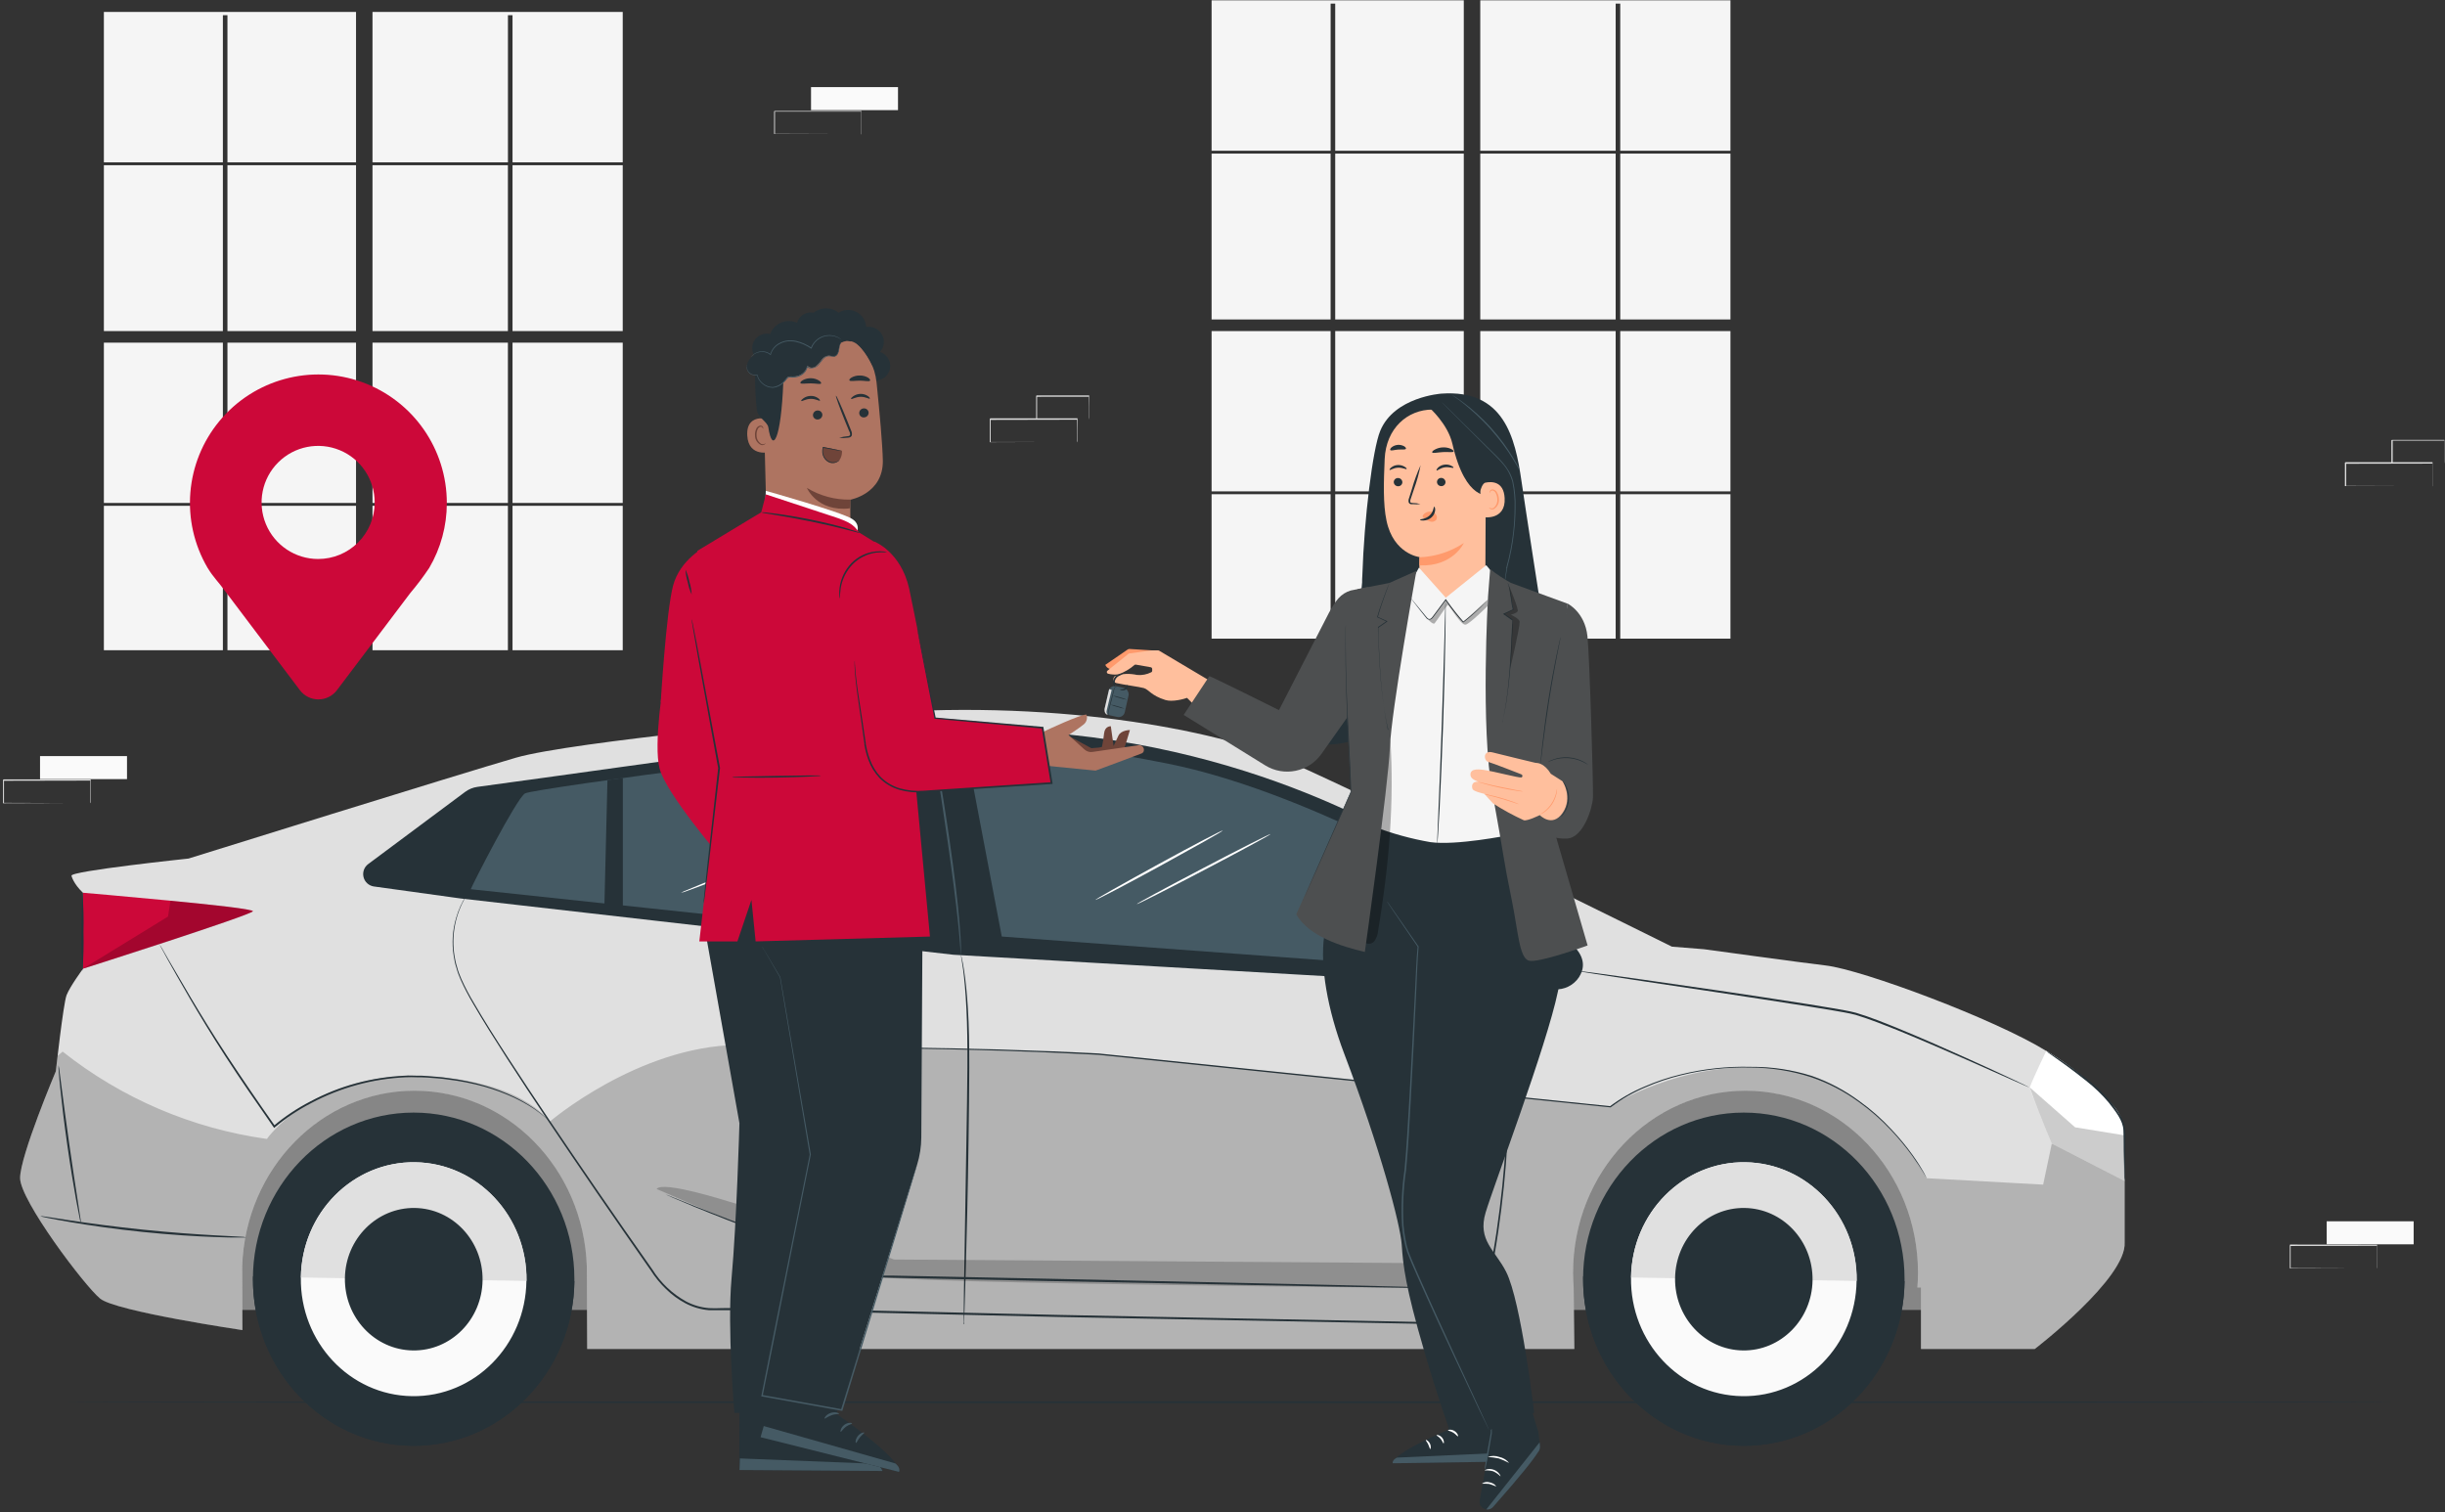 <?xml version="1.0" encoding="UTF-8"?>
<svg width="684px" height="423px" viewBox="0 0 684 423" version="1.1" xmlns="http://www.w3.org/2000/svg" xmlns:xlink="http://www.w3.org/1999/xlink">
    <rect x="0" y="0" width="684" height="423" fill="#333333" stroke="none"/>
    <!-- Generator: Sketch 53.2 (72643) - https://sketchapp.com -->
    <title>Car rental-pana</title>
    <desc>Created with Sketch.</desc>
    <g id="Page-1" stroke="none" stroke-width="1" fill="none" fill-rule="evenodd">
        <g id="Car-rental-pana" fill-rule="nonzero">
            <g id="freepik--background-complete--inject-70">
                <rect id="Rectangle" fill="#F5F5F5" x="29.06" y="46.22" width="33.29" height="46.4"></rect>
                <rect id="Rectangle" fill="#F5F5F5" x="63.63" y="46.22" width="35.97" height="46.4"></rect>
                <rect id="Rectangle" fill="#F5F5F5" x="63.63" y="95.86" width="35.97" height="44.84"></rect>
                <polygon id="Path" fill="#F5F5F5" points="104.21 45.41 142.1 45.41 142.1 4.25 143.38 4.25 143.38 45.41 174.21 45.41 174.21 3.34 104.21 3.34"></polygon>
                <rect id="Rectangle" fill="#F5F5F5" x="143.38" y="46.22" width="30.83" height="46.4"></rect>
                <rect id="Rectangle" fill="#F5F5F5" x="143.38" y="95.86" width="30.83" height="44.84"></rect>
                <rect id="Rectangle" fill="#F5F5F5" x="29.06" y="95.86" width="33.29" height="44.84"></rect>
                <rect id="Rectangle" fill="#F5F5F5" x="104.21" y="95.86" width="37.88" height="44.84"></rect>
                <rect id="Rectangle" fill="#F5F5F5" x="29.06" y="141.5" width="33.29" height="40.4"></rect>
                <rect id="Rectangle" fill="#F5F5F5" x="143.38" y="141.5" width="30.83" height="40.4"></rect>
                <polygon id="Path" fill="#F5F5F5" points="62.35 45.41 62.35 4.25 63.63 4.25 63.63 45.41 99.6 45.41 99.6 3.34 29.06 3.34 29.06 45.41"></polygon>
                <rect id="Rectangle" fill="#F5F5F5" x="104.21" y="141.5" width="37.88" height="40.4"></rect>
                <rect id="Rectangle" fill="#F5F5F5" x="63.63" y="141.5" width="35.97" height="40.4"></rect>
                <rect id="Rectangle" fill="#F5F5F5" x="104.21" y="46.22" width="37.88" height="46.4"></rect>
                <rect id="Rectangle" fill="#F5F5F5" x="338.95" y="42.97" width="33.29" height="46.4"></rect>
                <rect id="Rectangle" fill="#F5F5F5" x="373.53" y="42.97" width="35.97" height="46.4"></rect>
                <rect id="Rectangle" fill="#F5F5F5" x="373.53" y="92.62" width="35.97" height="44.84"></rect>
                <polygon id="Path" fill="#F5F5F5" points="414.11 42.17 451.99 42.17 451.99 1.01 453.27 1.01 453.27 42.17 484.1 42.17 484.1 0.09 414.11 0.09"></polygon>
                <rect id="Rectangle" fill="#F5F5F5" x="453.27" y="42.97" width="30.83" height="46.4"></rect>
                <rect id="Rectangle" fill="#F5F5F5" x="453.27" y="92.62" width="30.83" height="44.84"></rect>
                <rect id="Rectangle" fill="#F5F5F5" x="338.95" y="92.62" width="33.29" height="44.84"></rect>
                <rect id="Rectangle" fill="#F5F5F5" x="414.11" y="92.62" width="37.88" height="44.84"></rect>
                <rect id="Rectangle" fill="#F5F5F5" x="338.95" y="138.26" width="33.29" height="40.4"></rect>
                <rect id="Rectangle" fill="#F5F5F5" x="453.27" y="138.26" width="30.83" height="40.4"></rect>
                <polygon id="Path" fill="#F5F5F5" points="372.25 42.17 372.25 1.01 373.53 1.01 373.53 42.17 409.5 42.17 409.5 0.09 338.95 0.09 338.95 42.17"></polygon>
                <rect id="Rectangle" fill="#F5F5F5" x="414.11" y="138.26" width="37.88" height="40.4"></rect>
                <rect id="Rectangle" fill="#F5F5F5" x="373.53" y="138.26" width="35.97" height="40.4"></rect>
                <rect id="Rectangle" fill="#F5F5F5" x="414.11" y="42.97" width="37.88" height="46.4"></rect>
                <rect id="Rectangle" fill="#FAFAFA" x="226.89" y="24.37" width="24.33" height="6.44"></rect>
                <path d="M240.93,37.59 C240.93,37.59 240.93,37.59 240.93,37.47 L240.93,37.14 C240.93,36.84 240.93,36.42 240.93,35.87 C240.93,34.76 240.93,33.17 240.93,31.15 L241.01,31.23 L216.68,31.23 L216.8,31.1 L216.8,31.1 L216.8,37.53 L216.68,37.41 L234.02,37.41 L239.13,37.41 L240.55,37.41 L239.19,37.41 L234.1,37.41 L216.68,37.47 L216.56,37.47 L216.56,31.16 L216.56,31.16 L216.68,31.04 L241.01,31.04 L241,31.04 L241,31.11 C241,33.11 241,34.76 241,35.88 C241,36.41 241,36.88 241,37.13 L241,37.55 L240.93,37.59 Z" id="Path" fill="#E0E0E0"></path>
                <rect id="Rectangle" fill="#FAFAFA" x="650.9" y="341.66" width="24.33" height="6.44"></rect>
                <path d="M664.94,354.87 C664.936,354.83 664.936,354.79 664.94,354.75 L664.94,354.42 C664.94,354.12 664.94,353.7 664.94,353.16 C664.94,352.05 664.94,350.45 664.94,348.43 L665.02,348.51 L640.69,348.56 L640.82,348.43 L640.82,348.43 L640.82,350.05 C640.82,350.6 640.82,351.14 640.82,351.67 L640.82,354.84 L640.7,354.72 L658.04,354.77 L663.15,354.77 L663.21,354.77 L658.12,354.77 L640.7,354.82 L640.58,354.82 L640.58,348.29 L640.58,348.29 L640.7,348.17 L665.03,348.22 L665,348.22 L665,348.29 C665,350.29 665,351.94 665,353.06 C665,353.59 665,354.01 665,354.31 L665,354.63 C664.968,354.707 664.948,354.787 664.94,354.87 L664.94,354.87 Z" id="Path" fill="#E0E0E0"></path>
                <rect id="Rectangle" fill="#FAFAFA" x="11.2" y="211.52" width="24.33" height="6.44"></rect>
                <path d="M25.24,224.73 C25.236,224.693 25.236,224.657 25.24,224.62 L25.24,224.29 C25.24,223.99 25.24,223.56 25.24,223.02 C25.24,221.91 25.24,220.31 25.24,218.3 L25.32,218.37 L0.99,218.42 C1.05,218.37 0.87,218.55 1.12,218.3 L1.12,218.3 L1.12,221.55 C1.12,222.62 1.12,223.68 1.12,224.71 L1,224.59 L18.34,224.65 L23.45,224.65 L24.84,224.65 L24.84,224.65 L23.48,224.65 L18.39,224.65 L0.97,224.71 L0.85,224.71 L0.85,218.17 L0.85,218.17 L0.97,218.05 L25.3,218.05 L25.37,218.05 L25.37,218.13 C25.37,220.13 25.37,221.77 25.37,222.9 C25.37,223.43 25.37,223.85 25.37,224.15 L25.37,224.46 C25.24,224.7 25.24,224.74 25.24,224.73 Z" id="Path" fill="#E0E0E0"></path>
                <path d="M301.32,123.77 C301.316,123.73 301.316,123.69 301.32,123.65 C301.32,123.56 301.32,123.46 301.32,123.32 C301.32,123.02 301.32,122.6 301.32,122.05 C301.32,120.94 301.32,119.35 301.27,117.33 L301.35,117.41 L277.02,117.46 L277.15,117.33 L277.15,117.33 L277.15,120.59 C277.15,121.67 277.15,122.72 277.15,123.76 L277.03,123.64 L294.37,123.64 L299.49,123.64 L301.23,123.64 C301.31,123.64 301.36,123.64 301.36,123.64 L300.9,123.64 L299.54,123.64 L294.45,123.64 L277.03,123.7 L276.91,123.7 L276.91,117.15 L276.91,117.15 L277.03,117.03 L301.36,117.03 L301.44,117.03 L301.44,117.1 C301.44,119.1 301.44,120.75 301.44,121.87 C301.44,122.4 301.44,122.87 301.44,123.12 L301.44,123.44 C301.377,123.54 301.336,123.653 301.32,123.77 L301.32,123.77 Z" id="Path" fill="#E0E0E0"></path>
                <path d="M304.62,117.33 C304.62,117.33 304.62,117.33 304.62,117.21 C304.62,117.09 304.62,117.01 304.62,116.87 C304.62,116.55 304.62,116.12 304.62,115.58 C304.62,114.45 304.62,112.86 304.57,110.9 L304.66,110.99 L290,111 C289.89,111.11 290.15,110.85 290.13,110.88 L290.13,110.88 L290.13,112.53 C290.13,113.09 290.13,113.63 290.13,114.17 L290.13,117.29 L290.01,117.17 L300.47,117.23 L303.47,117.23 L304.29,117.23 L304.59,117.23 L304.32,117.23 L303.53,117.23 L300.53,117.23 L289.99,117.29 L289.87,117.29 L289.87,110.76 L289.87,110.76 C289.87,110.76 290.1,110.52 289.99,110.63 L304.61,110.63 L304.7,110.63 L304.7,110.72 C304.7,112.72 304.7,114.31 304.7,115.45 C304.7,115.99 304.7,116.45 304.7,116.72 C304.7,116.99 304.62,117.34 304.62,117.33 Z" id="Path" fill="#E0E0E0"></path>
                <path d="M680.48,136.05 C680.476,136.01 680.476,135.97 680.48,135.93 L680.48,135.6 C680.48,135.3 680.48,134.88 680.48,134.33 C680.48,133.22 680.48,131.63 680.48,129.61 L680.56,129.69 L656.23,129.74 L656.36,129.61 L656.36,129.61 L656.36,131.25 C656.36,131.79 656.36,132.33 656.36,132.87 L656.36,136.04 L656.24,135.92 L673.58,135.92 L678.69,135.92 L680,135.92 L678.64,135.92 L673.55,135.92 L656.13,135.98 L656,135.98 L656,129.43 L656,129.43 L656.12,129.31 L680.45,129.31 L680.52,129.31 L680.52,129.38 C680.52,131.38 680.52,133.03 680.52,134.15 L680.52,135.4 L680.52,136 C680.506,136.016 680.493,136.033 680.48,136.05 L680.48,136.05 Z" id="Path" fill="#E0E0E0"></path>
                <path d="M683.78,129.61 C683.78,129.61 683.78,129.61 683.78,129.49 L683.78,129.15 C683.78,128.83 683.78,128.4 683.78,127.86 C683.78,126.73 683.78,125.14 683.78,123.18 L683.87,123.27 L669.25,123.27 L669.37,123.15 L669.37,123.15 L669.37,129.56 L669.25,129.44 L679.71,129.5 L682.71,129.5 L683.53,129.5 L683.83,129.5 L683.56,129.5 L682.76,129.5 L679.76,129.5 L669.23,129.56 L669,129.56 L669,123.2 L669,123.2 C669,123.2 669.23,122.96 669.12,123.07 L683.74,123.07 L683.83,123.07 L683.83,123.16 C683.83,125.16 683.83,126.75 683.83,127.89 C683.83,128.43 683.83,128.89 683.83,129.16 C683.83,129.43 683.78,129.62 683.78,129.61 Z" id="Path" fill="#E0E0E0"></path>
            </g>
            <g id="freepik--Floor--inject-70" transform="translate(18, 391)" fill="#263238">
                <path d="M652,1.27 C652,1.41 506,1.53 326.07,1.53 C146.14,1.53 0.07,1.41 0.07,1.27 C0.07,1.13 146,1 326,1 C506,1 652,1.13 652,1.27 Z" id="Path"></path>
            </g>
            <g id="freepik--Car--inject-70" transform="translate(5, 198)">
                <rect id="Rectangle" fill="#E0E0E0" x="35.07" y="100.03" width="503.33" height="68.39"></rect>
                <g id="Group" opacity="0.4" transform="translate(35, 100)" fill="#000000">
                    <rect id="Rectangle" x="0.07" y="0.03" width="503.33" height="68.39"></rect>
                </g>
                <path d="M567.44,96 C553.14,87.15 516.03,73.27 505.73,72.09 C499.49,71.37 471.73,67.55 471.73,67.55 L462.73,66.83 C462.73,66.83 367,19.37 351.8,13.49 C328.23,4.37 278.41,-3.51 225.59,2.97 C225.59,2.97 155.01,9.43 139.32,13.97 C123.63,18.51 47.75,42.18 47.75,42.18 C47.75,42.18 14.48,45.69 15,47 C15,47 15.46,49.15 18.23,51.78 L18.23,73 C18.23,73 14.54,78 13.62,80.41 C12.7,82.82 10.62,101.69 10.62,101.69 C10.62,101.69 0.62,125.36 0.62,131.57 C0.62,137.78 18.62,161.7 23.02,165.29 C27.42,168.88 62.81,174.1 62.81,174.1 L62.75,156.2 C63.68,128.95 84.9,107.15 110.95,107.15 C137,107.15 158.22,128.95 159.16,156.2 L159.26,179.39 L435.43,179.39 L435.24,162.18 C435.14,160.82 435.07,159.45 435.07,158.06 C435.07,129.94 456.68,107.15 483.32,107.15 C509.96,107.15 531.57,129.94 531.57,158.06 C531.57,159.45 531.51,160.82 531.4,162.18 L532.4,162.18 L532.4,179.39 L564.23,179.39 C564.23,179.39 590.07,159.55 589.38,149.51 L589.38,121.25 C589.388,117.518 588.025,113.913 585.55,111.12 C580.255,105.253 574.158,100.163 567.44,96 L567.44,96 Z" id="Path" fill="#E0E0E0"></path>
                <g id="Group" opacity="0.2" transform="translate(0, 94)" fill="#000000">
                    <path d="M589.36,35.45 L569,27.92 L566.58,39.4 L534,37.61 C534,37.61 519.68,9.26 490.4,6.76 C465.33,4.63 445.4,17.55 445.4,17.55 L302.21,2.82 C302.21,2.82 229.55,-0.05 201.52,0.31 C173.49,0.67 148.79,21.78 148.79,21.78 C148.79,21.78 140.52,9.34 111.21,9.06 C81.9,8.78 69.67,26.62 69.67,26.62 C48.786,23.718 29.058,15.283 12.53,2.19 L11.11,3.37 C10.81,5.92 10.61,7.72 10.61,7.72 C10.61,7.72 0.61,31.39 0.61,37.6 C0.61,43.81 18.61,67.73 23.01,71.32 C27.41,74.91 62.8,80.13 62.8,80.13 L62.74,62.23 C63.67,34.98 84.89,13.18 110.94,13.18 C136.99,13.18 158.21,34.98 159.15,62.23 L159.25,85.42 L435.43,85.42 L435.24,68.21 C435.14,66.85 435.07,65.48 435.07,64.09 C435.07,35.97 456.68,13.18 483.32,13.18 C509.96,13.18 531.57,35.97 531.57,64.09 C531.57,65.48 531.51,66.85 531.4,68.21 L532.4,68.21 L532.4,85.42 L564.23,85.42 C564.23,85.42 590.07,65.58 589.38,55.54 L589.38,35.45 L589.36,35.45 Z" id="Path"></path>
                </g>
                <path d="M98,43.73 C96.881,44.569 96.369,45.993 96.698,47.352 C97.026,48.711 98.132,49.744 99.51,49.98 L123.78,53.34 L261.69,69.09 L429.84,78.76 C432.573,78.959 435.202,77.672 436.72,75.39 C438.15,73.17 438.72,70.08 435.16,66.56 C428.1,59.56 396.88,41.36 389.55,37.78 C382.22,34.2 330.79,2.22 254.02,6.59 C230.78,7.42 186.19,14.3 128.56,22.13 C127.317,22.3 126.137,22.782 125.13,23.53 L98,43.73 Z" id="Path" fill="#263238"></path>
                <path d="M126.7,50.76 C127.05,49.69 139.46,25.39 141.87,23.96 C144.28,22.53 244.63,9.31 246,11.09 C247.37,12.87 250.82,63.99 250.82,63.99 L126.7,50.76 Z" id="Path" fill="#455A64"></path>
                <polygon id="Path" fill="#263238" points="164.94 20.24 164.07 55.91 169.24 55.91 169.24 19.65"></polygon>
                <path d="M406.07,47 C406.07,47 406.16,47.18 406.32,47.54 C406.48,47.9 406.73,48.45 407.04,49.16 C407.35,49.87 407.76,50.75 408.17,51.83 C408.58,52.91 409.04,54.16 409.57,55.57 C412.389,63.856 414.362,72.406 415.46,81.09 C417.164,94.577 417.576,108.195 416.69,121.76 C416.24,129.61 415.41,137.93 414.13,146.64 C413.48,150.99 412.74,155.44 411.8,159.96 C411.597,161.116 411.3,162.253 410.91,163.36 C410.459,164.448 409.935,165.504 409.34,166.52 C408.151,168.57 406.856,170.556 405.46,172.47 L405.38,172.58 L405.25,172.58 L291.25,170.43 L229.06,169 C219.17,168.8 209.55,168.6 200.26,168.53 C199.1,168.53 197.95,168.53 196.8,168.53 C195.65,168.53 194.51,168.53 193.34,168.53 C191.039,168.336 188.801,167.68 186.76,166.6 C184.756,165.538 182.917,164.19 181.3,162.6 C179.688,161.042 178.265,159.3 177.06,157.41 L177.06,157.41 C166.44,142.25 156.84,128.24 148.45,115.74 C144.27,109.48 140.36,103.61 136.84,98.12 C133.32,92.63 130.11,87.56 127.4,82.86 C126.081,80.651 124.893,78.367 123.84,76.02 L123.17,74.35 C122.95,73.8 122.83,73.23 122.66,72.68 C122.49,72.13 122.31,71.6 122.22,71.06 C122.13,70.52 122.02,69.98 121.93,69.45 C121.347,65.87 121.583,62.205 122.62,58.73 C123.238,56.592 124.153,54.552 125.34,52.67 C125.736,52.021 126.184,51.406 126.68,50.83 L126.34,51.3 C126.12,51.61 125.8,52.07 125.41,52.71 C122.377,57.717 121.221,63.64 122.15,69.42 C122.25,69.93 122.35,70.42 122.45,71 C122.55,71.58 122.75,72.06 122.89,72.61 C123.03,73.16 123.19,73.72 123.41,74.26 L124.08,75.91 C125.139,78.242 126.334,80.509 127.66,82.7 C130.38,87.38 133.59,92.44 137.14,97.91 C140.69,103.38 144.59,109.24 148.79,115.49 C157.21,127.97 166.79,141.96 177.47,157.1 L177.47,157.1 L177.47,157.1 C179.818,160.861 183.088,163.959 186.97,166.1 C188.949,167.143 191.12,167.773 193.35,167.95 C194.46,168.01 195.6,168.01 196.76,167.95 C197.92,167.89 199.07,167.95 200.24,167.95 C209.53,168.01 219.15,168.2 229.04,168.4 L291.25,169.85 L405.25,172.08 L405.04,172.19 C406.423,170.29 407.708,168.321 408.89,166.29 C409.476,165.296 409.994,164.264 410.44,163.2 C410.814,162.121 411.105,161.014 411.31,159.89 C412.25,155.39 413,150.95 413.66,146.6 C414.95,137.92 415.79,129.6 416.26,121.78 C417.17,108.239 416.798,94.642 415.15,81.17 C414.087,72.501 412.164,63.959 409.41,55.67 C408.9,54.25 408.41,53 408.04,51.91 C407.67,50.82 407.24,49.96 406.95,49.23 L406.28,47.6 C406.14,47.21 406.07,47 406.07,47 Z" id="Path" fill="#263238"></path>
                <path d="M263.82,69.21 C263.948,69.534 264.045,69.868 264.11,70.21 C264.26,70.88 264.46,71.88 264.66,73.21 C265.07,75.79 265.5,79.56 265.78,84.21 C266.38,93.55 266.14,106.47 265.96,120.72 C265.78,134.97 265.44,147.89 265.18,157.23 C265.04,161.85 264.93,165.62 264.84,168.29 C264.793,169.55 264.753,170.55 264.72,171.29 C264.72,171.6 264.72,171.86 264.67,172.07 C264.74,172.085 264.787,172.151 264.779,172.222 C264.771,172.293 264.711,172.347 264.64,172.347 C264.569,172.347 264.509,172.293 264.501,172.222 C264.493,172.151 264.54,172.085 264.61,172.07 C264.61,171.86 264.61,171.6 264.61,171.29 C264.61,170.55 264.61,169.54 264.61,168.29 C264.61,165.62 264.7,161.86 264.76,157.23 C264.92,147.84 265.13,134.95 265.36,120.72 C265.59,106.49 265.85,93.56 265.36,84.24 C265.14,79.58 264.78,75.82 264.44,73.24 C264.27,71.95 264.11,70.95 263.99,70.24 C263.94,69.93 263.89,69.68 263.85,69.47 C263.827,69.385 263.817,69.298 263.82,69.21 L263.82,69.21 Z" id="Path" fill="#263238"></path>
                <path d="M265,10.08 L275.25,64 L385,72.07 L401.9,48.31 C401.9,48.31 359.36,23.25 322,15.69 C284.12,8 265,10.08 265,10.08 Z" id="Path" fill="#455A64"></path>
                <g id="Group" opacity="0.2" transform="translate(178, 134)" fill="#000000">
                    <path d="M0.69,0.62 C0.69,0.62 51.94,22.96 61.26,25.06 C70.58,27.16 220.76,28.37 220.76,28.37 L223.87,21.42 L67.12,20.35 C67.12,20.35 4.15,-4 0.69,0.62 Z" id="Path"></path>
                </g>
                <path d="M148.79,115.78 C148.693,115.705 148.602,115.621 148.52,115.53 C148.35,115.35 148.08,115.11 147.73,114.78 C146.679,113.868 145.577,113.017 144.43,112.23 C142.602,111.026 140.69,109.953 138.71,109.02 C136.084,107.823 133.373,106.82 130.6,106.02 C127.239,105.088 123.813,104.412 120.35,104 C118.49,103.7 116.55,103.62 114.56,103.45 C113.56,103.36 112.56,103.4 111.56,103.37 C110.56,103.34 109.49,103.3 108.43,103.37 C99.232,103.79 90.242,106.25 82.11,110.57 C78.478,112.445 75.063,114.715 71.93,117.34 L71.69,117.55 L71.51,117.29 C66.62,110.29 62.07,103.68 58.13,97.61 C54.19,91.54 50.85,86 48.13,81.35 C45.41,76.7 43.31,72.92 41.86,70.35 C41.17,69.07 40.62,68.07 40.23,67.35 L39.81,66.57 C39.757,66.483 39.717,66.388 39.69,66.29 C39.754,66.368 39.81,66.452 39.86,66.54 L40.32,67.29 L42,70.23 L48.41,81.16 C51.17,85.79 54.53,91.29 58.5,97.33 C62.47,103.37 67,110 71.93,117 L71.51,117 C74.678,114.338 78.133,112.038 81.81,110.14 C90.014,105.782 99.089,103.315 108.37,102.92 C109.43,102.82 110.49,102.92 111.52,102.92 C112.55,102.92 113.58,102.92 114.59,103.02 C116.59,103.2 118.54,103.29 120.41,103.6 C123.894,104.045 127.337,104.76 130.71,105.74 C133.499,106.557 136.221,107.59 138.85,108.83 C140.834,109.792 142.743,110.902 144.56,112.15 C145.704,112.957 146.79,113.842 147.81,114.8 C148.15,115.14 148.41,115.4 148.56,115.59 C148.644,115.644 148.721,115.708 148.79,115.78 L148.79,115.78 Z" id="Path" fill="#263238"></path>
                <path d="M17.64,144.19 C17.449,143.637 17.308,143.068 17.22,142.49 C16.99,141.38 16.67,139.78 16.31,137.79 C15.58,133.79 14.68,128.32 13.81,122.22 C12.94,116.12 12.28,110.57 11.87,106.55 C11.66,104.55 11.52,102.91 11.44,101.79 C11.361,101.207 11.338,100.618 11.37,100.03 C11.517,100.597 11.614,101.176 11.66,101.76 L12.28,106.5 C12.8,110.5 13.52,116.03 14.39,122.13 C15.26,128.23 16.1,133.73 16.72,137.72 C17.01,139.63 17.26,141.22 17.44,142.44 C17.56,143.016 17.627,143.602 17.64,144.19 Z" id="Path" fill="#263238"></path>
                <path d="M63.81,148.2 C63.614,148.224 63.416,148.224 63.22,148.2 L61.54,148.2 C60.07,148.2 57.95,148.2 55.34,148.07 C50.11,147.89 42.88,147.46 34.93,146.64 C26.98,145.82 19.81,144.77 14.64,143.88 C12.06,143.44 9.98,143.05 8.54,142.76 L6.89,142.4 C6.694,142.369 6.503,142.315 6.32,142.24 C6.516,142.211 6.714,142.211 6.91,142.24 L8.58,142.48 L14.71,143.42 C19.88,144.2 27.05,145.18 34.99,146 C42.93,146.82 50.13,147.31 55.36,147.6 L61.54,147.93 L63.23,148.03 C63.431,148.058 63.626,148.116 63.81,148.2 L63.81,148.2 Z" id="Path" fill="#263238"></path>
                <path d="M569,121.92 C569,121.92 562.66,106.7 562.84,106.19 C563.84,103.46 567.46,95.98 567.46,95.98 C569.738,97.323 571.941,98.788 574.06,100.37 C578.506,103.653 582.619,107.364 586.34,111.45 C588.293,113.722 589.359,116.624 589.34,119.62 L589.34,132.37 L569,121.92 Z" id="Path" fill="#FFFFFF"></path>
                <path d="M430.94,51.4 C430.056,52.839 429.07,54.212 427.99,55.51 C427.069,56.914 426.05,58.251 424.94,59.51 C425.569,57.92 426.443,56.439 427.53,55.12 C428.463,53.707 429.614,52.452 430.94,51.4 Z" id="Path" fill="#263238"></path>
                <path d="M18.22,51.75 C18.22,51.75 66.28,55.83 65.75,56.92 C65.22,58.01 18.22,73 18.22,73 L18.22,51.75 Z" id="Path" fill="#CC0839"></path>
                <path d="M18.07,73.64 C17.78,70.014 17.684,66.376 17.78,62.74 C17.78,56.74 17.9,51.84 18.07,51.84 C18.36,55.466 18.456,59.104 18.36,62.74 C18.456,66.376 18.36,70.014 18.07,73.64 L18.07,73.64 Z" id="Path" fill="#263238"></path>
                <path d="M534,131.61 L533.74,131.18 C533.57,130.9 533.34,130.47 533,129.92 C532.34,128.81 531.29,127.22 529.85,125.2 C528.065,122.745 526.124,120.407 524.04,118.2 C521.271,115.232 518.208,112.552 514.9,110.2 C510.878,107.273 506.438,104.967 501.73,103.36 C496.238,101.581 490.503,100.67 484.73,100.66 C478.18,100.513 471.64,101.235 465.28,102.81 C461.854,103.644 458.507,104.778 455.28,106.2 C451.865,107.633 448.64,109.484 445.68,111.71 L445.58,111.78 L445.48,111.78 L372.33,104.29 L304.33,97.29 L302.38,97.09 L300.44,96.99 L296.58,96.8 L289.03,96.45 L274.57,95.91 C265.24,95.62 256.57,95.44 248.57,95.32 C232.7,95.08 219.85,95.05 210.97,95 L200.76,95 L198.1,95 L197.19,95 L198.1,95 L200.76,95 L210.98,94.94 C219.86,94.94 232.71,94.88 248.59,95.07 C256.52,95.16 265.22,95.32 274.59,95.59 C279.257,95.73 284.08,95.9 289.06,96.1 L296.62,96.43 L300.48,96.61 L302.43,96.72 L304.38,96.92 L372.38,103.92 L445.53,111.47 L445.34,111.53 C448.344,109.277 451.615,107.406 455.08,105.96 C458.346,104.532 461.733,103.398 465.2,102.57 C471.602,100.99 478.188,100.277 484.78,100.45 C490.581,100.403 496.354,101.263 501.89,103 C506.626,104.656 511.086,107.016 515.12,110 C518.435,112.37 521.494,115.078 524.25,118.08 C526.328,120.284 528.259,122.623 530.03,125.08 C531.45,127.08 532.48,128.73 533.11,129.86 C533.74,130.99 534,131.61 534,131.61 Z" id="Path" fill="#263238"></path>
                <path d="M398.76,162.37 L398.19,162.37 L396.51,162.37 L390.06,162.29 L366.32,161.9 L288,160.37 L244.89,159.46 L242.42,159.4 C241.598,159.404 240.777,159.364 239.96,159.28 C238.369,158.962 236.826,158.437 235.37,157.72 C232.47,156.49 229.63,155.35 226.88,154.26 C221.38,152.08 216.23,150.11 211.52,148.32 C202.12,144.74 194.52,141.78 189.32,139.63 C186.71,138.55 184.7,137.7 183.32,137.1 L181.78,136.41 L181.26,136.16 L181.8,136.35 L183.37,136.99 L189.37,139.41 C194.6,141.5 202.21,144.41 211.64,147.91 C216.35,149.68 221.51,151.62 227.02,153.79 C229.78,154.87 232.62,156.013 235.54,157.22 C236.953,157.92 238.453,158.428 240,158.73 C240.797,158.816 241.598,158.856 242.4,158.85 L244.87,158.85 L287.98,159.72 L366.27,161.43 L390,162.02 L396.45,162.21 L398.13,162.27 C398.57,162.34 398.76,162.37 398.76,162.37 Z" id="Path" fill="#263238"></path>
                <path d="M386.07,47.93 C384,52.33 381.74,58.82 382.16,65.56 C382.348,69.875 385.843,73.308 390.16,73.42 L409.93,73.57 C412.904,73.608 415.442,71.426 415.85,68.48 C415.986,67.414 415.813,66.33 415.35,65.36 C413.3,61.02 411.58,61.85 411.58,61.85 C411.58,61.85 405.58,49.05 396.5,44.19 C394.629,43.253 392.455,43.122 390.485,43.829 C388.515,44.535 386.92,46.017 386.07,47.93 L386.07,47.93 Z" id="Path" fill="#E0E0E0"></path>
                <path d="M406.53,73.55 C407.2,73.421 407.82,73.105 408.32,72.64 C409.697,71.665 410.707,70.257 411.19,68.64 C411.549,67.016 411.687,65.351 411.6,63.69 C411.642,63.018 411.581,62.344 411.42,61.69 C411.208,62.335 411.104,63.011 411.11,63.69 C411.058,65.294 410.864,66.89 410.53,68.46 C410.075,69.949 409.204,71.278 408.02,72.29 C407.14,73.07 406.48,73.45 406.53,73.55 Z" id="Path" fill="#263238"></path>
                <path d="M408,59.14 C407.777,58.204 407.406,57.309 406.9,56.49 C405.804,54.46 404.431,52.592 402.82,50.94 C401.228,49.298 399.414,47.888 397.43,46.75 C396.642,46.235 395.774,45.856 394.86,45.63 C394.75,45.84 398.68,47.63 402.34,51.44 C406,55.25 407.83,59.26 408,59.14 Z" id="Path" fill="#FFFFFF"></path>
                <path d="M255.5,6.51 C255.576,6.714 255.63,6.925 255.66,7.14 L256.03,8.94 C256.33,10.52 256.75,12.79 257.23,15.61 C258.23,21.26 259.5,29.06 260.74,37.71 C261.98,46.36 262.93,54.23 263.41,59.94 C263.54,61.37 263.63,62.66 263.69,63.8 C263.75,64.94 263.83,65.92 263.83,66.72 C263.83,67.52 263.83,68.08 263.83,68.57 C263.856,68.783 263.856,68.997 263.83,69.21 C263.775,69.001 263.745,68.786 263.74,68.57 C263.74,68.08 263.66,67.48 263.61,66.73 C263.56,65.98 263.48,64.96 263.38,63.83 C263.28,62.7 263.17,61.41 263.01,59.98 C262.42,54.29 261.41,46.45 260.17,37.8 C258.93,29.15 257.71,21.34 256.84,15.69 C256.41,12.92 256.07,10.69 255.84,8.98 C255.74,8.25 255.65,7.64 255.59,7.16 C255.529,6.949 255.499,6.73 255.5,6.51 Z" id="Path" fill="#455A64"></path>
                <g id="Group" opacity="0.2" transform="translate(18, 53)" fill="#000000">
                    <path d="M0.22,20 L24,5.41 L24.69,0.97 C33.91,1.92 45.11,2.82 47.76,3.92 C47.76,4.67 18.52,14.27 0.22,20 Z" id="Path"></path>
                </g>
                <g id="Group" opacity="0.2" transform="translate(562, 106)" fill="#000000">
                    <path d="M0.82,0.19 L13.52,11.37 L27.36,13.62 L27.36,26.37 L7,15.92 C4.48,9.86 2.19,4.19 0.82,0.19 Z" id="Path"></path>
                </g>
                <path d="M562.681,106.19 C562.569,106.163 562.462,106.122 562.36,106.07 L561.44,105.68 L557.92,104.12 L545,98.39 C539.53,95.99 533,93.14 525.7,90.15 C522.04,88.7 518.2,87.15 514.12,85.91 C512.07,85.37 509.91,85.04 507.74,84.66 L501.11,83.57 C483.18,80.74 466.92,78.34 455.11,76.57 L441.19,74.45 L437.41,73.84 L436.41,73.67 C436.294,73.659 436.179,73.632 436.07,73.59 L436.41,73.59 L437.41,73.7 L441.21,74.19 L455.16,76.13 C466.94,77.81 483.16,80.13 501.16,82.97 L507.79,84.06 C509.97,84.45 512.13,84.78 514.22,85.33 C518.37,86.57 522.22,88.16 525.86,89.63 C533.17,92.63 539.67,95.54 545.12,97.99 C550.57,100.44 554.97,102.48 557.99,103.91 L561.47,105.57 L562.37,106.02 C562.59,106.12 562.69,106.18 562.681,106.19 Z" id="Path" fill="#263238"></path>
                <ellipse id="Oval" fill="#263238" cx="110.72" cy="159.86" rx="44.97" ry="46.61"></ellipse>
                <path d="M65.77,159.07 C65.77,159.07 65.77,159.15 65.77,159.19 C65.41,184.92 85.25,206.09 110.08,206.46 C134.91,206.83 155.33,186.27 155.69,160.53 L155.69,160.41 L65.77,159.07 Z" id="Path" fill="#263238"></path>
                <path d="M79.16,159.39 C78.91,177.46 92.83,192.32 110.27,192.58 C127.71,192.84 142.04,178.4 142.27,160.33 C142.5,142.26 128.59,127.4 111.16,127.14 C93.73,126.88 79.41,141.32 79.16,159.39 Z" id="Path" fill="#FAFAFA"></path>
                <path d="M111.18,127.14 C93.74,126.88 79.41,141.32 79.18,159.39 L142.31,160.33 C142.54,142.26 128.61,127.4 111.18,127.14 Z" id="Path" fill="#E0E0E0"></path>
                <path d="M91.49,159.57 C91.34,170.57 99.83,179.63 110.49,179.79 C121.15,179.95 129.85,171.15 130,160.15 C130.15,149.15 121.67,140.09 111.05,139.93 C100.43,139.77 91.65,148.56 91.49,159.57 Z" id="Path" fill="#263238"></path>
                <ellipse id="Oval" fill="#263238" cx="482.84" cy="159.86" rx="44.97" ry="46.61"></ellipse>
                <path d="M437.89,159.07 C437.89,159.07 437.89,159.15 437.89,159.19 C437.53,184.92 457.37,206.09 482.2,206.46 C507.03,206.83 527.45,186.27 527.81,160.53 L527.81,160.41 L437.89,159.07 Z" id="Path" fill="#263238"></path>
                <path d="M451.28,159.39 C451.03,177.46 464.95,192.32 482.39,192.58 C499.83,192.84 514.16,178.4 514.39,160.33 C514.62,142.26 500.71,127.4 483.28,127.14 C465.85,126.88 451.53,141.32 451.28,159.39 Z" id="Path" fill="#FAFAFA"></path>
                <path d="M483.3,127.14 C465.86,126.88 451.53,141.32 451.3,159.39 L514.43,160.33 C514.66,142.26 500.73,127.4 483.3,127.14 Z" id="Path" fill="#E0E0E0"></path>
                <path d="M463.61,159.57 C463.46,170.57 471.95,179.63 482.56,179.79 C493.17,179.95 501.92,171.15 502.07,160.15 C502.22,149.15 493.74,140.09 483.07,139.93 C472.4,139.77 463.77,148.56 463.61,159.57 Z" id="Path" fill="#263238"></path>
                <path d="M313,54.94 C312.93,54.79 321.26,50.28 331.6,44.86 C341.94,39.44 350.4,35.17 350.47,35.32 C350.54,35.47 342.22,39.98 331.87,45.4 C321.52,50.82 313.1,55.09 313,54.94 Z" id="Path" fill="#FFFFFF"></path>
                <path d="M301.43,53.76 C301.35,53.61 309.26,49.15 319.09,43.76 C328.92,38.37 336.96,34.18 337.09,34.33 C337.22,34.48 329.25,38.94 319.42,44.33 C309.59,49.72 301.5,53.91 301.43,53.76 Z" id="Path" fill="#FFFFFF"></path>
                <path d="M185.5,51.76 C186.022,51.466 186.567,51.216 187.13,51.01 L191.62,49.15 L206.45,43 L221.22,36.69 L225.69,34.78 C226.228,34.522 226.786,34.312 227.36,34.15 C226.862,34.483 226.333,34.768 225.78,35 C224.78,35.51 223.25,36.22 221.38,37.09 C217.65,38.82 212.46,41.09 206.67,43.56 C200.88,46.03 195.61,48.09 191.77,49.56 C189.85,50.29 188.29,50.86 187.21,51.24 C186.657,51.465 186.085,51.639 185.5,51.76 Z" id="Path" fill="#FFFFFF"></path>
                <path d="M196.22,39 C196.15,38.84 200.46,36.69 205.84,34.19 C209.048,32.588 212.344,31.166 215.71,29.93 C215.78,30.08 211.47,32.24 206.08,34.74 C202.873,36.338 199.581,37.76 196.22,39 L196.22,39 Z" id="Path" fill="#FFFFFF"></path>
                <path d="M589.37,132.37 C589.28,131.764 589.24,131.152 589.25,130.54 C589.25,129.25 589.25,127.54 589.16,125.54 C589.07,123.54 589.16,120.89 589.03,118.15 C588.9,115.41 586.85,112.93 584.94,110.46 C583.04,108.2 580.908,106.146 578.58,104.33 C576.46,102.62 574.49,101.15 572.83,99.93 L568.83,97.08 C568.328,96.751 567.85,96.387 567.4,95.99 C567.947,96.236 568.47,96.534 568.96,96.88 C569.96,97.49 571.33,98.4 573.03,99.58 C574.73,100.76 576.72,102.19 578.87,103.89 C581.252,105.707 583.426,107.783 585.35,110.08 C586.339,111.291 587.244,112.567 588.06,113.9 C588.874,115.165 589.378,116.604 589.53,118.1 C589.63,120.94 589.53,123.42 589.53,125.54 C589.53,127.66 589.46,129.26 589.44,130.54 C589.469,131.151 589.446,131.763 589.37,132.37 L589.37,132.37 Z" id="Path" fill="#263238"></path>
            </g>
            <g id="freepik--Locator--inject-70" transform="translate(53, 104)" fill="#CC0839">
                <path d="M72,36.74 C72.021,21.596 62.544,8.065 48.305,2.908 C34.066,-2.249 18.122,2.076 8.441,13.722 C-1.24,25.367 -2.581,41.832 5.09,54.89 L5.09,54.89 L5.19,55.03 C6.57,57.35 8.3,59.03 10.04,61.45 L30.9,89.08 C32.126,90.705 34.044,91.66 36.08,91.66 C38.116,91.66 40.034,90.705 41.26,89.08 L61.78,61.9 C63.648,59.697 65.391,57.39 67,54.99 L67.07,54.89 L67.07,54.89 C70.305,49.389 72.008,43.122 72,36.74 Z M36,52.38 C29.6,52.38 23.831,48.524 21.383,42.612 C18.935,36.699 20.291,29.894 24.817,25.37 C29.344,20.846 36.15,19.495 42.061,21.947 C47.972,24.399 51.824,30.17 51.82,36.57 C51.82,40.765 50.153,44.788 47.186,47.753 C44.219,50.718 40.195,52.383 36,52.38 Z" id="Shape"></path>
            </g>
            <g id="freepik--character-2--inject-70" transform="translate(308, 110)">
                <path d="M55.62,84.94 C55.666,84.253 56.038,83.628 56.62,83.26 C65.62,77.31 72.38,64.13 73.06,52.96 C73.06,52.33 73.06,51.68 73.12,51.03 L73.12,51.03 C73.64,35.03 75.99,15.71 78.12,10.55 C82.02,1.02 95.22,0.12 95.22,0.12 C112.74,-1.13 115.87,12.33 117.64,24.59 C118.74,32.22 122.98,59.46 122.98,59.46 L119.76,60.71 C116.01,71.983 107.405,80.981 96.31,85.23 C93.08,86.45 90.31,86.93 89.06,85.89 C83.94,91.091 77.606,94.936 70.63,97.08 C67.816,98.031 64.844,98.425 61.88,98.24 C59.937,98.194 58.1,97.343 56.81,95.89 C55.804,94.521 55.676,92.694 56.482,91.198 C57.287,89.702 58.883,88.803 60.58,88.89 C59.92,86.73 55.55,87.37 55.62,84.94 Z" id="Path" fill="#263238"></path>
                <path d="M92.75,4.58 L93.85,3.53 L103.11,7.27 C104.82,7.36 107.67,10.65 107.72,12.37 L107.54,50 C107.54,52.62 108.2,55 106.62,57 L104.96,59.2 C103.194,61.562 100.355,62.874 97.411,62.688 C94.468,62.503 91.816,60.845 90.36,58.28 C90.178,57.966 90.037,57.63 89.94,57.28 C89.861,56.994 89.801,56.704 89.76,56.41 C89.41,53.31 89.03,51.14 89.03,51.14 C89.03,51.14 89.11,45.81 89.11,45.84 C89.11,45.87 81.85,45 79.89,35.69 C78.89,31.06 79.1,24.69 79.37,18.41 C79.75,9.81 85.77,4.57 92.75,4.58 Z" id="Path" fill="#FFBF9D"></path>
                <path d="M94,24.88 C94.042,25.511 94.567,26.001 95.2,26 C95.51,26.011 95.811,25.896 96.036,25.681 C96.26,25.466 96.387,25.17 96.39,24.86 C96.363,24.207 95.823,23.694 95.17,23.7 C94.856,23.694 94.554,23.817 94.333,24.04 C94.112,24.263 93.992,24.566 94,24.88 Z" id="Path" fill="#263238"></path>
                <path d="M81.91,24.88 C81.942,25.529 82.481,26.036 83.13,26.03 C83.44,26.041 83.741,25.926 83.966,25.711 C84.19,25.496 84.317,25.2 84.32,24.89 C84.293,24.237 83.753,23.724 83.1,23.73 C82.788,23.719 82.485,23.835 82.261,24.052 C82.036,24.269 81.91,24.568 81.91,24.88 L81.91,24.88 Z" id="Path" fill="#263238"></path>
                <path d="M80.75,21.47 C80.91,21.62 81.75,20.9 83.08,20.84 C84.41,20.78 85.36,21.38 85.49,21.21 C85.62,21.04 85.39,20.86 84.96,20.58 C84.379,20.222 83.702,20.051 83.02,20.09 C82.348,20.121 81.703,20.366 81.18,20.79 C80.79,21.11 80.67,21.41 80.75,21.47 Z" id="Path" fill="#263238"></path>
                <path d="M93.9,21.61 C94.07,21.74 94.9,20.93 96.15,20.74 C97.4,20.55 98.47,21.04 98.59,20.86 C98.71,20.68 98.45,20.52 98,20.29 C97.381,19.983 96.681,19.881 96,20 C95.331,20.095 94.71,20.404 94.23,20.88 C93.91,21.25 93.82,21.55 93.9,21.61 Z" id="Path" fill="#263238"></path>
                <path d="M89.37,31 C88.678,30.818 87.966,30.724 87.25,30.72 C86.92,30.72 86.6,30.66 86.53,30.43 C86.483,30.087 86.542,29.738 86.7,29.43 L87.56,26.86 C88.358,24.68 88.98,22.439 89.42,20.16 C88.452,22.275 87.65,24.461 87.02,26.7 L86.21,29.28 C86.02,29.69 85.981,30.154 86.1,30.59 C86.212,30.819 86.422,30.984 86.67,31.04 C86.859,31.067 87.051,31.067 87.24,31.04 C87.949,31.117 88.665,31.103 89.37,31 L89.37,31 Z" id="Path" fill="#263238"></path>
                <path d="M89.11,45.9 C93.537,45.737 97.832,44.353 101.52,41.9 C101.52,41.9 98.52,48.58 89.07,48.17 L89.11,45.9 Z" id="Path" fill="#FF9A6C"></path>
                <path d="M90.08,34.13 C90.541,33.461 91.319,33.081 92.13,33.13 C92.71,33.156 93.255,33.416 93.64,33.85 C94.015,34.276 94.087,34.889 93.82,35.39 C93.418,35.889 92.752,36.091 92.14,35.9 C91.515,35.718 90.934,35.412 90.43,35 C90.282,34.9 90.154,34.775 90.05,34.63 C89.952,34.485 89.952,34.295 90.05,34.15" id="Path" fill="#FF9A6C"></path>
                <path d="M93.23,31.74 C93.02,31.74 93.09,33.15 91.93,34.21 C90.77,35.27 89.27,35.21 89.27,35.38 C89.27,35.55 89.62,35.64 90.27,35.62 C91.096,35.593 91.886,35.274 92.5,34.72 C93.086,34.187 93.444,33.45 93.5,32.66 C93.5,32.07 93.33,31.73 93.23,31.74 Z" id="Path" fill="#263238"></path>
                <path d="M92.66,16.56 C92.84,16.88 94.09,16.56 95.66,16.47 C97.23,16.38 98.48,16.65 98.66,16.3 C98.72,16.14 98.46,15.85 97.92,15.58 C97.204,15.261 96.423,15.117 95.64,15.16 C94.856,15.187 94.089,15.396 93.4,15.77 C92.81,16.08 92.58,16.4 92.66,16.56 Z" id="Path" fill="#263238"></path>
                <path d="M80.94,15.9 C81.18,16.19 82.06,15.84 83.13,15.77 C84.2,15.7 85.13,15.87 85.31,15.55 C85.4,15.4 85.24,15.11 84.83,14.85 C83.703,14.225 82.31,14.339 81.3,15.14 C80.94,15.46 80.83,15.77 80.94,15.9 Z" id="Path" fill="#263238"></path>
                <path d="M108.72,28.48 C108.72,28.48 102.08,30.55 98.32,14.17 C97.04,8.57 91.85,4.03 91.85,4.03 L93.95,3.4 C93.95,3.4 107.04,7.08 107.26,7.25 C107.48,7.42 110.56,14.02 110.56,14.02 L108.72,28.48 Z" id="Path" fill="#263238"></path>
                <path d="M106.13,27.56 C106.13,26.87 106.82,25.18 107.51,25.03 C109.34,24.65 112.67,24.64 112.93,29.32 C113.3,35.72 106.8,34.76 106.78,34.58 C106.76,34.4 106.25,30 106.13,27.56 Z" id="Path" fill="#FFBF9D"></path>
                <path d="M108.59,32 C108.59,32 108.71,32.07 108.9,32.15 C109.17,32.254 109.47,32.254 109.74,32.15 C110.55,31.567 110.982,30.592 110.87,29.6 C110.857,29.05 110.721,28.51 110.47,28.02 C110.324,27.623 109.991,27.323 109.58,27.22 C109.312,27.161 109.041,27.305 108.94,27.56 C108.87,27.74 108.94,27.87 108.88,27.88 C108.82,27.89 108.74,27.78 108.77,27.51 C108.801,27.352 108.881,27.208 109,27.1 C109.171,26.959 109.389,26.887 109.61,26.9 C110.151,26.977 110.613,27.329 110.83,27.83 C111.134,28.368 111.302,28.972 111.32,29.59 C111.448,30.749 110.868,31.872 109.85,32.44 C109.517,32.554 109.15,32.514 108.85,32.33 C108.61,32.2 108.57,32.06 108.59,32 Z" id="Path" fill="#FF9A6C"></path>
                <path d="M113,52.65 C113.034,52.549 113.058,52.446 113.07,52.34 L113.23,51.43 C113.37,50.61 113.56,49.43 113.81,47.96 L113.65,47.96 C113.65,48.19 113.59,48.45 113.55,48.71 L113.55,48.71 L113.41,49 L113.57,49.06 C114.531,45.687 115.2,42.238 115.57,38.75 C115.821,36.539 115.955,34.316 115.97,32.09 C116.049,29.637 115.834,27.182 115.33,24.78 C115.074,23.766 114.683,22.791 114.17,21.88 C113.663,21.003 113.07,20.179 112.4,19.42 C111.1,17.91 109.7,16.62 108.4,15.34 L101.53,8.58 L96.92,4 L95.64,2.77 L95.3,2.46 C95.266,2.42 95.226,2.386 95.18,2.36 C95.214,2.4 95.254,2.434 95.3,2.46 L95.62,2.8 L96.86,4.06 L101.44,8.66 L108.27,15.47 C109.54,16.76 110.94,18.06 112.22,19.54 C113.587,21.036 114.571,22.841 115.09,24.8 C115.583,27.177 115.795,29.604 115.72,32.03 C115.712,34.248 115.592,36.464 115.36,38.67 C114.973,42.145 114.304,45.583 113.36,48.95 L113.52,49.01 C113.52,48.91 113.61,48.81 113.65,48.72 L113.65,48.72 L113.65,48.72 C113.65,48.46 113.72,48.2 113.75,47.97 L113.59,47.97 C113.38,49.45 113.21,50.63 113.09,51.45 L112.97,52.37 C112.969,52.464 112.979,52.558 113,52.65 Z" id="Path" fill="#455A64"></path>
                <path d="M117.23,21.62 C117.205,21.526 117.168,21.435 117.12,21.35 L116.74,20.6 C116.42,19.95 115.91,19.02 115.23,17.91 C114.55,16.8 113.71,15.49 112.7,14.09 C111.69,12.69 110.5,11.22 109.18,9.74 C107.86,8.26 106.49,6.93 105.18,5.74 C103.87,4.55 102.7,3.6 101.65,2.82 C100.6,2.04 99.75,1.43 99.14,1.04 L98.43,0.59 C98.27,0.49 98.18,0.44 98.17,0.45 C98.242,0.516 98.319,0.576 98.4,0.63 L99.07,1.13 C99.67,1.55 100.51,2.13 101.53,2.98 C102.55,3.83 103.73,4.79 104.99,5.98 C106.25,7.17 107.59,8.48 108.92,9.98 C110.25,11.48 111.42,12.93 112.45,14.3 C113.48,15.67 114.33,16.96 115.02,18.07 C115.71,19.18 116.25,20.07 116.6,20.7 L117.02,21.43 C117.16,21.54 117.22,21.63 117.23,21.62 Z" id="Path" fill="#455A64"></path>
                <path d="M7.5,71.68 L1.21,76 C1.448,76.556 1.917,76.979 2.494,77.16 C3.071,77.341 3.697,77.26 4.21,76.94 C6.281,75.925 8.301,74.807 10.26,73.59 L13.26,74.8 L15.56,72.03 L8.15,71.56 C7.926,71.516 7.694,71.559 7.5,71.68 Z" id="Path" fill="#FF9A6C"></path>
                <path d="M31.92,81.33 L16.22,72 C16.147,71.959 16.064,71.939 15.98,71.94 L14.27,71.94 L7.93,72.8 C7.844,72.806 7.763,72.841 7.7,72.9 L1.8,77.64 C1.668,77.751 1.606,77.924 1.637,78.094 C1.668,78.263 1.787,78.403 1.95,78.46 C2.911,78.722 3.915,78.783 4.9,78.64 C6.547,78.055 8.07,77.166 9.39,76.02 C9.492,75.933 9.629,75.899 9.76,75.93 L13.94,76.67 C14.153,76.714 14.312,76.893 14.33,77.11 L14.33,77.62 C14.34,77.811 14.233,77.989 14.06,78.07 C12.84,78.687 11.471,78.947 10.11,78.82 C9.125,78.606 8.118,78.505 7.11,78.52 C6.005,78.581 4.914,78.8 3.87,79.17 C3.547,79.436 3.403,79.862 3.499,80.27 C3.594,80.677 3.913,80.995 4.32,81.09 C6.2,81.53 10.97,82.18 12,82.49 C13.41,82.92 14,84.56 18,85.82 C20,86.46 23.27,85.53 24.08,85.23 L27.67,88.83 C27.778,88.898 27.909,88.918 28.032,88.886 C28.155,88.854 28.259,88.772 28.32,88.66 L32.07,82.02 C32.15,81.911 32.18,81.773 32.151,81.641 C32.122,81.509 32.038,81.396 31.92,81.33 L31.92,81.33 Z" id="Path" fill="#FFBF9D"></path>
                <rect id="Rectangle" fill="#455A64" transform="translate(4.404, 86.266) rotate(-167.34) translate(-4.404, -86.266) " x="1.549" y="82.096" width="5.71" height="8.34" rx="1.76"></rect>
                <path d="M6,78.61 C6,78.55 5.72,78.49 5.26,78.61 C4.632,78.707 4.078,79.072 3.74,79.61 C3.419,80.152 3.319,80.796 3.46,81.41 C3.57,81.86 3.75,82.09 3.81,82.07 C3.87,82.05 3.81,81.77 3.81,81.36 C3.777,80.84 3.899,80.321 4.16,79.87 C4.452,79.444 4.873,79.122 5.36,78.95 C5.7,78.75 6,78.69 6,78.61 Z" id="Path" fill="#263238"></path>
                <path d="M5.31,82.87 C5.31,82.98 5.93,83.36 6.81,82.99 C7.174,82.811 7.425,82.462 7.48,82.06 C7.48,81.77 7.48,81.6 7.39,81.6 C7.3,81.6 7.17,82.27 6.59,82.6 C6.01,82.93 5.33,82.73 5.31,82.87 Z" id="Path" fill="#263238"></path>
                <path d="M2.45,90.13 C2.36,90.056 2.282,89.969 2.22,89.87 C2.091,89.587 2.073,89.266 2.17,88.97 C2.44,87.97 2.7,86.97 2.98,85.91 C3.26,84.85 3.48,83.91 3.73,82.82 C3.767,82.514 3.96,82.249 4.24,82.12 C4.352,82.092 4.468,82.092 4.58,82.12 C4.58,82.12 4.47,82 4.22,82.05 C3.9,82.174 3.666,82.453 3.6,82.79 C3.38,83.58 3.09,84.66 2.79,85.87 C2.49,87.08 2.21,88.16 2.03,88.96 C1.926,89.296 1.973,89.661 2.16,89.96 C2.3,90.11 2.45,90.14 2.45,90.13 Z" id="Path" fill="#263238"></path>
                <path d="M3.25,84.59 C3.894,84.879 4.564,85.106 5.25,85.27 C5.928,85.494 6.624,85.658 7.33,85.76 C6.686,85.471 6.016,85.244 5.33,85.08 C4.652,84.858 3.956,84.694 3.25,84.59 L3.25,84.59 Z" id="Path" fill="#263238"></path>
                <path d="M2.66,87.11 C3.283,87.393 3.933,87.614 4.6,87.77 C5.25,87.993 5.92,88.154 6.6,88.25 C5.974,87.97 5.325,87.746 4.66,87.58 C4.01,87.361 3.34,87.203 2.66,87.11 Z" id="Path" fill="#263238"></path>
                <path d="M1.93,90 C1.601,89.699 1.47,89.239 1.59,88.81 C1.75,88 3,83 3,83 L2.29,82.78 L1,88.33 C1,88.33 0.79,89.73 1.93,90 Z" id="Path" fill="#E0E0E0"></path>
                <path d="M97.18,289.12 L97.18,290 C97.18,290 81.75,296.37 81.61,299.32 L112.38,298.86 L111.81,288.63 C107.236,290.912 101.896,291.091 97.18,289.12 Z" id="Path" fill="#263238"></path>
                <path d="M112.38,298.89 L112.24,296.43 L82.81,297.77 C82.81,297.77 81.45,298.38 81.61,299.35 L112.38,298.89 Z" id="Path" fill="#455A64"></path>
                <path d="M97.08,290.12 C97.08,290.27 97.84,290.33 98.58,290.8 C99.32,291.27 99.73,291.9 99.87,291.8 C100.01,291.7 99.77,290.87 98.87,290.31 C97.97,289.75 97,290 97.08,290.12 Z" id="Path" fill="#FFFFFF"></path>
                <path d="M93.87,291.5 C93.87,291.65 94.49,291.89 95.01,292.5 C95.53,293.11 95.69,293.8 95.84,293.79 C95.99,293.78 96.07,292.93 95.41,292.16 C94.75,291.39 93.87,291.36 93.87,291.5 Z" id="Path" fill="#FFFFFF"></path>
                <path d="M92.09,295.39 C92.23,295.39 92.43,294.67 92.03,293.85 C91.63,293.03 90.93,292.72 90.87,292.85 C90.81,292.98 91.24,293.41 91.56,294.09 C91.88,294.77 92,295.38 92.09,295.39 Z" id="Path" fill="#FFFFFF"></path>
                <path d="M119.18,279.84 L106.08,283.51 L109.35,290.93 L105.95,309.73 C105.745,310.802 106.384,311.856 107.43,312.17 C108.227,312.392 109.08,312.149 109.64,311.54 C112.53,308.3 123.1,296.32 122.85,294.85 L122.43,290.95 C122.34,290.14 121.56,288.21 121.56,288.03 L119.18,279.84 Z" id="Path" fill="#263238"></path>
                <path d="M107.82,312.24 L122.72,293.49 L122.8,294.35 C122.919,295.073 122.697,295.811 122.2,296.35 C121.03,298.23 117.7,302.52 109.7,311.57 C109.229,312.103 108.526,312.369 107.82,312.28 L107.82,312.24 Z" id="Path" fill="#455A64"></path>
                <path d="M111.75,303 C111.176,302.414 110.497,301.939 109.75,301.6 C108.96,301.382 108.137,301.304 107.32,301.37 C107.32,301.37 107.55,301.15 108.03,301.03 C108.658,300.902 109.31,300.954 109.91,301.18 C110.51,301.396 111.035,301.782 111.42,302.29 C111.74,302.68 111.8,303 111.75,303 Z" id="Path" fill="#FFFFFF"></path>
                <path d="M110.52,305.83 C109.897,305.56 109.259,305.327 108.61,305.13 C107.928,305.069 107.244,305.046 106.56,305.06 C107.174,304.603 107.968,304.465 108.7,304.69 C110,304.93 110.62,305.77 110.52,305.83 Z" id="Path" fill="#FFFFFF"></path>
                <path d="M114.18,299.28 C113.254,298.781 112.291,298.353 111.3,298 C110.268,297.786 109.222,297.649 108.17,297.59 C109.223,297.205 110.377,297.205 111.43,297.59 C112.519,297.808 113.494,298.407 114.18,299.28 L114.18,299.28 Z" id="Path" fill="#FFFFFF"></path>
                <path d="M109.2,288.38 C109.32,289.218 109.371,290.064 109.35,290.91 L109.35,290.91 C109.18,292 108.96,293.39 108.69,294.91 C108.38,296.7 108.07,298.32 107.83,299.48 C107.744,300.119 107.586,300.746 107.36,301.35 C107.365,300.705 107.432,300.062 107.56,299.43 C107.73,298.26 107.99,296.63 108.31,294.85 C108.57,293.34 108.83,291.95 109.05,290.85 L109.05,290.85 C109.023,290.024 109.073,289.197 109.2,288.38 L109.2,288.38 Z" id="Path" fill="#455A64"></path>
                <path d="M127.83,167.39 C128.83,162.39 131.48,153.39 130.45,149.25 C128.06,139.64 123.87,134.08 118.15,121.88 L113.9,121.88 L73.08,121.17 L69.74,128.57 C66.03,138.57 63.5,144.52 62.45,151.82 C61.25,160.23 63.36,172.41 68.03,184.72 C78.12,211.28 83.76,232.52 84.14,238.24 C84.52,243.96 85.14,249.87 90.44,267.99 C94.32,281.21 97.18,289.12 97.18,289.12 C101.18,291.39 105.47,292 109.35,289.8 L121.19,285.22 C121.19,285.22 117.56,254.03 113.33,245.76 C110.28,239.76 105.28,236.97 107.61,229.21 C109.94,221.45 124.66,182.67 127.83,167.39 Z" id="Path" fill="#263238"></path>
                <path d="M80.05,142.2 C80.05,142.2 80.11,142.26 80.22,142.4 L80.67,143.03 L82.39,145.49 C83.9,147.66 86.1,150.81 88.87,154.8 L88.87,154.8 L88.87,154.8 C88.55,158.29 88.43,162.34 88.22,166.8 C88.01,171.26 87.77,176.27 87.51,181.6 C87.25,186.93 86.94,192.6 86.62,198.6 C86.3,204.6 85.96,210.8 85.37,217.22 C84.599,222.389 84.357,227.622 84.65,232.84 C84.77,234.1 84.92,235.34 85.16,236.56 C85.364,237.767 85.658,238.957 86.04,240.12 C86.89,242.38 87.87,244.57 88.8,246.7 C92.57,255.23 96.09,262.85 99.03,269.26 L106.03,284.42 C106.85,286.2 107.48,287.59 107.92,288.55 C108.13,289.01 108.29,289.37 108.41,289.62 L108.56,289.99 C108.56,289.99 108.49,289.88 108.37,289.64 L107.85,288.58 C107.39,287.63 106.73,286.25 105.85,284.48 C104.16,280.9 101.74,275.74 98.74,269.37 C95.74,263 92.21,255.37 88.43,246.85 C87.49,244.71 86.51,242.54 85.64,240.24 C85.254,239.06 84.954,237.853 84.74,236.63 C84.504,235.39 84.334,234.138 84.23,232.88 C83.924,227.637 84.159,222.375 84.93,217.18 C85.53,210.79 85.84,204.54 86.2,198.58 C86.56,192.62 86.83,186.92 87.12,181.58 C87.41,176.24 87.65,171.29 87.88,166.79 C88.11,162.29 88.25,158.23 88.59,154.79 L88.59,154.86 L82.21,145.49 L80.53,143 L80.11,142.35 C80.088,142.301 80.068,142.251 80.05,142.2 Z" id="Path" fill="#455A64"></path>
                <path d="M85.49,55 L88.96,48.8 L96.46,57.21 L107.78,48.11 L109.71,50.42 L113.85,123.69 C113.85,123.69 99.38,126.6 92.15,125.59 C86.777,124.659 81.506,123.212 76.41,121.27 L76.41,79.61 L85.49,55 Z" id="Path" fill="#F5F5F5"></path>
                <path d="M108,58 L107.89,58.13 L107.57,58.49 C107.28,58.8 106.85,59.26 106.29,59.81 C104.756,61.343 103.122,62.773 101.4,64.09 L101.33,64.15 L101.27,64.08 C99.656,62.31 98.16,60.436 96.79,58.47 L96.35,57.83 L96.52,57.83 L92.93,62.67 C92.79,62.858 92.625,63.026 92.44,63.17 C92.239,63.319 91.989,63.387 91.74,63.36 C91.511,63.308 91.302,63.19 91.14,63.02 C90.98,62.86 90.86,62.69 90.73,62.54 L89.31,60.76 L87.31,58.19 C87.08,57.9 86.9,57.67 86.77,57.49 C86.64,57.31 86.58,57.24 86.59,57.23 L86.8,57.46 L87.37,58.14 L89.46,60.67 L90.9,62.42 C91.16,62.73 91.42,63.11 91.8,63.17 C92.18,63.23 92.54,62.89 92.8,62.54 L96.37,57.7 L96.46,57.58 L96.55,57.7 L96.99,58.34 C98.353,60.302 99.839,62.176 101.44,63.95 L101.3,63.95 C103.021,62.64 104.667,61.235 106.23,59.74 C106.8,59.2 107.23,58.74 107.55,58.46 L107.89,58.12 C107.93,58 108,58 108,58 Z" id="Path" fill="#263238"></path>
                <g id="Group" opacity="0.3" transform="translate(90, 57)" fill="#000000">
                    <path d="M0.91,5.62 C0.91,5.62 2.81,7.96 3.34,7.37 C3.87,6.78 6.67,2.44 7.01,2.26 C7.35,2.08 10.74,8.17 12.07,7.74 C13.4,7.31 18.14,2.57 18.14,2.57 L18.24,0.71 L11.32,7 L6.42,0.75 L2.29,6.12 C2.29,6.12 1.41,6.8 0.91,5.62 Z" id="Path"></path>
                </g>
                <path d="M94.08,126 C94.067,125.774 94.067,125.546 94.08,125.32 C94.08,124.83 94.08,124.17 94.14,123.32 C94.21,121.57 94.31,119.11 94.44,116.09 C94.69,109.98 95.04,101.54 95.36,92.22 C95.68,82.9 95.92,74.46 96.09,68.35 C96.17,65.35 96.24,62.86 96.29,61.11 C96.29,60.29 96.35,59.64 96.36,59.11 C96.361,58.879 96.381,58.648 96.42,58.42 C96.433,58.65 96.433,58.88 96.42,59.11 C96.42,59.6 96.42,60.25 96.42,61.11 C96.42,62.86 96.42,65.32 96.34,68.35 C96.25,74.46 96.06,82.9 95.74,92.23 C95.42,101.56 95.02,109.99 94.74,116.09 C94.56,119.09 94.42,121.57 94.31,123.32 C94.26,124.14 94.21,124.79 94.17,125.32 C94.168,125.55 94.138,125.778 94.08,126 L94.08,126 Z" id="Path" fill="#263238"></path>
                <g id="Group" opacity="0.3" transform="translate(73, 96)" fill="#000000">
                    <path d="M7.93,0.46 C5.31,17.627 2.693,34.807 0.08,52 L0.69,57.58 C1.528,58.251 2.746,58.141 3.45,57.33 C4.072,56.482 4.446,55.478 4.53,54.43 C7.52,36.59 9.13,18.47 7.93,0.46 Z" id="Path"></path>
                </g>
                <path d="M69.88,55.19 C67,56.09 65.7,57.96 63.8,61.39 L49.8,88.66 C49.8,88.66 30.35,78.95 30.31,79.17 L23.14,90 L45.94,104.11 C51.213,107.37 58.113,105.964 61.69,100.9 L68.87,90.74 L74.87,54.19 L69.88,55.19 Z" id="Path" fill="#4D4F50"></path>
                <path d="M80.68,53.08 L71.83,54.81 L68.74,87.81 L69.87,110.64 C69.87,111.23 69.93,111.55 69.93,111.55 L54.63,145.79 C58.04,151.89 67.29,154.79 73.82,156.31 C73.82,156.31 80.42,109.5 80.82,99.19 C81.22,88.88 88.25,49.7 88.25,49.7 L80.68,53.08 Z" id="Path" fill="#4D4F50"></path>
                <path d="M56.49,142 L56.55,141.85 L56.73,141.4 C56.91,141 57.16,140.4 57.48,139.67 L60.28,133.26 C62.67,127.82 66.02,120.26 69.83,111.57 L69.83,111.57 C69.76,109.24 69.67,106.81 69.55,104.34 C69.3,98.76 68.99,93.44 68.79,88.6 C68.59,83.76 68.46,79.41 68.42,75.74 C68.38,72.07 68.42,69.12 68.42,67.07 C68.42,66.07 68.42,65.26 68.48,64.71 C68.48,64.45 68.48,64.25 68.48,64.1 C68.476,64.03 68.476,63.96 68.48,63.89 C68.484,63.96 68.484,64.03 68.48,64.1 L68.48,64.72 C68.48,65.26 68.48,66.06 68.48,67.07 C68.48,69.07 68.48,72.07 68.53,75.74 C68.58,79.41 68.73,83.74 68.95,88.6 C69.17,93.46 69.45,98.75 69.73,104.33 C69.85,106.8 69.93,109.23 70,111.56 L70,111.61 L60.38,133.27 L57.53,139.65 L56.75,141.36 L56.54,141.81 L56.49,142 Z" id="Path" fill="#263238"></path>
                <path d="M80.36,94.1 L80.36,93.99 C80.36,93.91 80.31,93.8 80.28,93.66 C80.21,93.36 80.11,92.93 79.98,92.39 C79.75,91.29 79.43,89.68 79.13,87.68 C78.83,85.68 78.53,83.28 78.29,80.62 C78.05,77.96 77.87,75.01 77.73,71.93 C77.683,70.777 77.633,69.647 77.58,68.54 C77.58,67.99 77.53,67.45 77.5,66.91 L77.5,66.11 L77.5,65.51 C77.505,65.473 77.505,65.437 77.5,65.4 C77.502,65.373 77.502,65.347 77.5,65.32 L77.5,65.32 C77.535,65.304 77.575,65.304 77.61,65.32 C77.69,65.32 77.67,65.37 77.69,65.39 L77.54,65.39 L79.91,63.74 L79.91,63.91 L77.33,62.7 L77.26,62.7 L77.26,62.63 C77.65,61.16 78.11,59.86 78.52,58.71 C78.93,57.56 79.31,56.57 79.62,55.71 C79.93,54.85 80.2,54.26 80.38,53.83 L80.58,53.34 C80.604,53.285 80.631,53.232 80.66,53.18 C80.66,53.18 80.66,53.24 80.61,53.35 L80.43,53.85 L79.72,55.75 C79.42,56.57 79.06,57.57 78.66,58.75 C78.26,59.93 77.81,61.21 77.44,62.66 L77.44,62.56 L80.02,63.75 L80.18,63.82 L80.04,63.92 L77.67,65.59 L77.52,65.59 C77.52,65.59 77.59,65.59 77.59,65.59 C77.59,65.59 77.59,65.59 77.59,65.59 L77.59,65.59 L77.59,65.59 L77.59,65.59 L77.59,65.89 L77.59,66.28 C77.59,66.54 77.59,66.81 77.59,67.08 C77.59,67.62 77.64,68.16 77.66,68.71 C77.71,69.82 77.76,70.95 77.82,72.1 C77.96,75.18 78.14,78.1 78.36,80.78 C78.58,83.46 78.87,85.83 79.15,87.83 C79.43,89.83 79.73,91.44 79.94,92.56 C80.04,93.1 80.13,93.56 80.19,93.83 C80.19,93.97 80.19,94.08 80.25,94.17 C80.31,94.26 80.37,94.1 80.36,94.1 Z" id="Path" fill="#263238"></path>
                <path d="M124.92,115.89 L130.56,58.89 L114.68,53.07 C112.638,51.951 110.697,50.656 108.88,49.2 L108.29,56.83 C108.29,56.83 106.14,93.42 109.52,111.83 C112.9,130.24 112.42,129.64 114.89,141.63 C116.69,150.35 116.99,157.97 119.7,158.74 C122.41,159.51 136.14,154.49 136.14,154.49 L124.92,115.89 Z" id="Path" fill="#4D4F50"></path>
                <path d="M130.56,58.87 C130.56,58.87 135.37,61.23 136.09,67.95 C136.72,73.87 137.76,110.16 137.64,113.09 C137.52,116.02 134.98,124.29 130.45,124.58 C123.29,125.03 121.32,119.51 121.32,119.51 L123.24,101 L130.56,58.87 Z" id="Path" fill="#4D4F50"></path>
                <path d="M112.35,92.14 C112.346,92.103 112.346,92.067 112.35,92.03 L112.4,91.72 L112.64,90.51 C112.84,89.45 113.13,87.93 113.4,86.03 C113.96,82.24 114.4,76.97 114.72,71.13 C114.79,69.75 114.85,68.41 114.91,67.13 C114.91,66.463 114.94,65.823 115,65.21 C115,64.9 115,64.59 115.05,64.28 L115.05,63.83 L115.05,63.6 C115.05,63.6 115.05,63.53 115.05,63.5 L115.05,63.5 C115.05,63.5 115.05,63.5 115.05,63.5 L115.05,63.5 C115.05,63.5 115.12,63.5 115.11,63.5 L115.11,63.5 L114.97,63.5 L112.6,61.84 L112.47,61.74 L112.62,61.67 L115.2,60.48 L115.2,60.58 C114.968,59.54 114.791,58.489 114.67,57.43 C114.55,56.5 114.43,55.7 114.31,55.05 C114.19,54.4 114.04,53.91 113.94,53.57 L113.82,53.19 C113.817,53.147 113.817,53.103 113.82,53.06 C113.82,53.06 113.82,53.06 113.88,53.19 C113.94,53.32 113.97,53.39 114.03,53.56 C114.199,54.04 114.336,54.531 114.44,55.03 C114.58,55.68 114.71,56.49 114.85,57.42 C114.979,58.469 115.163,59.51 115.4,60.54 L115.4,60.61 L115.33,60.61 L112.76,61.82 L112.76,61.65 L115.14,63.31 L114.99,63.31 L114.99,63.31 C115.016,63.304 115.044,63.304 115.07,63.31 C115.096,63.3 115.124,63.3 115.15,63.31 L115.15,63.31 L115.15,63.31 C115.154,63.336 115.154,63.364 115.15,63.39 C115.155,63.43 115.155,63.47 115.15,63.51 L115.15,63.74 C115.15,63.89 115.15,64.05 115.15,64.2 C115.15,64.51 115.15,64.82 115.15,65.13 C115.15,65.76 115.1,66.4 115.07,67.05 C115.01,68.35 114.95,69.69 114.88,71.05 C114.678,76.044 114.214,81.024 113.49,85.97 C113.2,87.86 112.89,89.39 112.67,90.44 C112.55,90.94 112.45,91.35 112.39,91.64 L112.31,91.95 C112.37,92.11 112.36,92.15 112.35,92.14 Z" id="Path" fill="#263238"></path>
                <path d="M128.6,68.22 L128.54,68.58 C128.49,68.84 128.43,69.18 128.34,69.58 L127.6,73.36 C126.98,76.56 126.16,80.98 125.39,85.89 C124.62,90.8 124.02,95.25 123.63,98.49 C123.44,100.09 123.28,101.39 123.17,102.31 C123.12,102.75 123.07,103.1 123.04,103.31 C123.032,103.435 123.012,103.559 122.98,103.68 C122.969,103.557 122.969,103.433 122.98,103.31 C122.98,103.05 123.03,102.7 123.06,102.31 C123.14,101.4 123.27,100.09 123.45,98.47 C123.81,95.23 124.38,90.77 125.15,85.85 C125.92,80.93 126.77,76.52 127.43,73.33 C127.76,71.74 128.03,70.45 128.24,69.56 L128.48,68.56 C128.511,68.444 128.551,68.33 128.6,68.22 Z" id="Path" fill="#263238"></path>
                <path d="M122.16,103.47 C122.16,103.47 124.11,103.58 125.85,106.47 L129.16,108.58 C129.16,108.58 132.06,113.14 129.16,117.39 C126.26,121.64 122.76,118.03 122.76,118.03 C122.76,118.03 119.26,119.77 118.28,119.46 C115.31,118.101 112.439,116.534 109.69,114.77 C109.4,114.53 107.27,112.08 107.27,112.08 C107.27,112.08 104.27,111.44 103.97,110.76 C103.67,110.08 103.61,108.53 105.6,108.68 C105.6,108.68 103.66,108.1 103.43,107.12 C103.2,106.14 103.43,104.86 106.88,105.35 C110.33,105.84 116.88,107.68 117.67,107.49 C117.834,107.398 117.929,107.22 117.914,107.033 C117.899,106.845 117.776,106.684 117.6,106.62 C117.35,106.51 109.6,103.49 108.33,103.14 C107.06,102.79 106.79,99.77 109.58,100.49 C112.37,101.21 121.44,103.38 121.44,103.38 L122.16,103.47 Z" id="Path" fill="#FFBF9D"></path>
                <path d="M117,115 C116.511,114.883 116.03,114.736 115.56,114.56 C114.68,114.28 113.46,113.89 112.1,113.49 C110.74,113.09 109.51,112.77 108.61,112.54 C108.118,112.437 107.633,112.3 107.16,112.13 C107.295,112.129 107.43,112.146 107.56,112.18 C107.82,112.18 108.19,112.29 108.64,112.39 C109.55,112.58 110.8,112.88 112.16,113.28 C113.52,113.68 114.74,114.09 115.62,114.42 L116.62,114.82 C116.755,114.859 116.884,114.92 117,115 L117,115 Z" id="Path" fill="#FF9A6C"></path>
                <path d="M118.15,111.4 C117.98,111.416 117.81,111.416 117.64,111.4 C117.31,111.4 116.85,111.31 116.27,111.22 C115.11,111.05 113.51,110.77 111.77,110.4 C110.03,110.03 108.45,109.62 107.32,109.3 C106.76,109.15 106.32,109.01 105.99,108.91 C105.823,108.871 105.662,108.81 105.51,108.73 C105.68,108.745 105.847,108.778 106.01,108.83 L107.36,109.15 C108.5,109.43 110.07,109.81 111.81,110.15 C113.55,110.49 115.14,110.83 116.29,111.04 L117.65,111.29 C117.821,111.304 117.989,111.341 118.15,111.4 L118.15,111.4 Z" id="Path" fill="#FF9A6C"></path>
                <path d="M127.58,110.62 C127.593,110.74 127.593,110.86 127.58,110.98 C127.568,111.317 127.524,111.651 127.45,111.98 C127.229,113.032 126.811,114.032 126.22,114.93 C125.63,115.832 124.873,116.612 123.99,117.23 C123.727,117.418 123.449,117.585 123.16,117.73 C122.95,117.83 122.84,117.88 122.83,117.86 C122.82,117.84 123.26,117.59 123.9,117.1 C124.736,116.462 125.46,115.687 126.04,114.81 C126.614,113.932 127.039,112.966 127.3,111.95 C127.5,111.12 127.54,110.62 127.58,110.62 Z" id="Path" fill="#FF9A6C"></path>
                <path d="M128.67,118.51 C129.009,118.085 129.323,117.641 129.61,117.18 C130.994,114.9 131.081,112.061 129.84,109.7 C129.38,108.8 128.96,108.34 128.99,108.31 C129.11,108.399 129.215,108.507 129.3,108.63 C129.562,108.938 129.79,109.273 129.98,109.63 C131.333,112.018 131.24,114.962 129.74,117.26 C129.524,117.615 129.277,117.95 129,118.26 C128.902,118.358 128.791,118.442 128.67,118.51 Z" id="Path" fill="#263238"></path>
                <path d="M136.33,104 C136.33,104 135.78,103.63 134.82,103.16 C134.257,102.886 133.672,102.662 133.07,102.49 C132.339,102.282 131.588,102.148 130.83,102.09 C130.066,102.038 129.3,102.059 128.54,102.15 C127.924,102.235 127.315,102.369 126.72,102.55 C125.72,102.87 125.12,103.2 125.1,103.16 C125.08,103.12 125.23,103.06 125.5,102.91 C125.77,102.76 125.8,102.75 125.99,102.67 C126.211,102.569 126.438,102.482 126.67,102.41 C127.27,102.196 127.89,102.042 128.52,101.95 C130.064,101.726 131.638,101.845 133.13,102.3 C133.738,102.483 134.328,102.724 134.89,103.02 C135.108,103.13 135.318,103.254 135.52,103.39 C135.679,103.479 135.83,103.583 135.97,103.7 C136.21,103.92 136.34,104 136.33,104 Z" id="Path" fill="#263238"></path>
                <g id="Group" opacity="0.3" transform="translate(112, 53)" fill="#000000">
                    <path d="M2.11,0.78 C2.11,0.78 4.97,7.47 4.57,8.03 C4.17,8.59 2.66,8.98 2.66,8.98 C2.66,8.98 5.13,10.05 5.13,10.98 C5.13,12.86 2.48,24.04 2.48,24.04 L3.14,10.39 L0.77,8.73 L3.35,7.53 L2.11,0.78 Z" id="Path"></path>
                </g>
            </g>
            <g id="freepik--character-1--inject-70" transform="translate(176, 86)">
                <path d="M136.88,119.8 C136.18,121.25 135.62,122.5 135.53,122.7 L134.76,117.17 C134.76,117.17 133.1,117.05 132.87,119.17 C132.64,121.29 132.26,122.97 132.26,122.97 L131.4,123.14 L129.3,123.31 L123.49,120.15 L125.27,124.69 C125.27,124.69 128.52,125.83 128.78,125.88 C129.04,125.93 138.1,124.47 138.1,124.47 C138.26,124.52 140.1,118.23 140.1,118.23 C140.1,118.23 137.64,118.22 136.88,119.8 Z" id="Path" fill="#6F4439"></path>
                <rect id="Rectangle" fill="#E0E0E0" transform="translate(37.147, 220.846) rotate(0.52) translate(-37.147, -220.846) " x="32.047" y="219.001" width="10.2" height="3.69" rx="1.6"></rect>
                <path d="M40.08,175.2 C41.024,176.031 41.866,176.971 42.59,178 C43.337,179.987 43.938,182.026 44.39,184.1 C44.39,184.1 43.47,184.93 41.83,182.31 C40.998,181.07 40.284,179.754 39.7,178.38 L40.08,175.2 Z" id="Path" fill="#FFBF9D"></path>
                <path d="M32,165.36 L34.19,169.22 L40.19,175.31 L42.46,184.31 C42.71,185.263 42.599,186.274 42.15,187.15 C42.027,187.438 41.813,187.677 41.54,187.83 C40.87,188.11 38.96,187.13 38.96,187.13 C38.96,187.13 37.57,188.86 36.08,187.84 C36.08,187.84 33.94,188.94 32.75,187.84 C32.75,187.84 31.39,188.92 30.38,188.25 C29.37,187.58 26.47,183.35 26.47,183.35 L22.58,169.42 L32,165.36 Z" id="Path" fill="#FFBF9D"></path>
                <path d="M116.58,128.21 L130.49,129.58 C130.49,129.58 142.04,125.33 143.35,124.78 C143.637,124.677 143.862,124.449 143.96,124.16 C144.095,123.725 143.995,123.252 143.695,122.909 C143.395,122.566 142.939,122.404 142.49,122.48 L129.55,124.37 C128.772,124.459 127.993,124.212 127.41,123.69 L122.92,119.64 C122.92,119.64 125.39,118.06 127.01,116.78 C127.937,116.146 128.322,114.969 127.95,113.91 C126.26,113.82 116.74,118.31 116.74,118.31 L112.74,120.31 L116.58,128.21 Z" id="Path" fill="#AE7461"></path>
                <path d="M68.62,20.41 C70.694,20.598 72.574,19.185 72.971,17.141 C73.368,15.096 72.154,13.082 70.16,12.48 C71.374,11.147 71.608,9.189 70.74,7.608 C69.873,6.027 68.097,5.172 66.32,5.48 C66.218,3.7 65.186,2.106 63.604,1.285 C62.021,0.464 60.124,0.538 58.61,1.48 C56.553,-0.125 53.667,-0.125 51.61,1.48 C49.836,1.132 48.049,2.017 47.251,3.639 C46.453,5.261 46.842,7.217 48.2,8.41" id="Path" fill="#263238"></path>
                <path d="M69.22,21 C68.305,12.075 60.69,5.347 51.72,5.54 L50.83,5.54 C41.23,6.31 36.52,14.89 37.56,24.46 L38.42,58.74 L38.42,58.74 L54.93,76.57 L61.93,65.17 L61.86,53.8 C61.86,53.8 71.07,52.16 70.98,42.92 C70.9,38.44 70.07,29.26 69.22,21 Z" id="Path" fill="#AE7461"></path>
                <path d="M61.89,53.76 C57.602,53.86 53.377,52.721 49.72,50.48 C49.72,50.48 52.57,57.25 61.72,56.22 L61.89,53.76 Z" id="Path" fill="#6F4439"></path>
                <path d="M67,29.41 C67.023,30.128 66.467,30.732 65.75,30.77 C65.412,30.806 65.073,30.703 64.813,30.484 C64.553,30.265 64.393,29.949 64.37,29.61 C64.347,28.896 64.897,28.293 65.61,28.25 C65.949,28.217 66.287,28.321 66.548,28.539 C66.809,28.757 66.972,29.071 67,29.41 L67,29.41 Z" id="Path" fill="#263238"></path>
                <path d="M67.33,25.52 C67.17,25.7 66.16,24.98 64.74,25.01 C63.32,25.04 62.29,25.78 62.13,25.61 C61.97,25.44 62.22,25.22 62.66,24.88 C63.267,24.443 63.992,24.202 64.74,24.19 C65.478,24.174 66.202,24.391 66.81,24.81 C67.26,25.14 67.41,25.44 67.33,25.52 Z" id="Path" fill="#263238"></path>
                <path d="M54.06,30 C54.077,30.714 53.523,31.312 52.81,31.35 C52.472,31.386 52.133,31.283 51.873,31.064 C51.613,30.845 51.453,30.529 51.43,30.19 C51.407,29.476 51.957,28.873 52.67,28.83 C53.01,28.8 53.348,28.906 53.609,29.126 C53.87,29.345 54.032,29.66 54.06,30 Z" id="Path" fill="#263238"></path>
                <path d="M53.38,26.09 C53.22,26.26 52.21,25.55 50.79,25.58 C49.37,25.61 48.35,26.35 48.19,26.18 C48.03,26.01 48.27,25.79 48.72,25.45 C49.324,25.007 50.051,24.766 50.8,24.76 C51.536,24.735 52.26,24.953 52.86,25.38 C53.31,25.7 53.46,26 53.38,26.09 Z" id="Path" fill="#263238"></path>
                <path d="M58.76,36.5 C59.504,36.251 60.277,36.096 61.06,36.04 C61.42,36.04 61.76,35.91 61.82,35.66 C61.843,35.287 61.749,34.916 61.55,34.6 C61.19,33.73 60.82,32.81 60.42,31.86 C58.85,27.96 57.7,24.75 57.86,24.69 C58.02,24.63 59.42,27.74 60.99,31.64 L62.08,34.39 C62.313,34.824 62.391,35.325 62.3,35.81 C62.195,36.07 61.978,36.268 61.71,36.35 C61.513,36.413 61.307,36.447 61.1,36.45 C60.325,36.568 59.539,36.584 58.76,36.5 Z" id="Path" fill="#263238"></path>
                <path d="M53.71,21.25 C53.53,21.61 52.31,21.25 50.81,21.25 C49.31,21.25 48.05,21.51 47.91,21.14 C47.85,20.96 48.1,20.63 48.64,20.33 C49.329,19.965 50.101,19.786 50.88,19.81 C51.649,19.821 52.401,20.035 53.06,20.43 C53.56,20.73 53.79,21.07 53.71,21.25 Z" id="Path" fill="#263238"></path>
                <path d="M67.39,20.49 C67.1,20.82 65.92,20.49 64.51,20.49 C63.1,20.49 61.92,20.76 61.64,20.43 C61.51,20.27 61.69,19.94 62.21,19.62 C62.922,19.225 63.726,19.029 64.54,19.05 C65.35,19.036 66.149,19.244 66.85,19.65 C67.35,20 67.52,20.33 67.39,20.49 Z" id="Path" fill="#263238"></path>
                <path d="M39.24,33.4 C39.2,32.716 38.883,32.078 38.362,31.633 C37.841,31.188 37.162,30.974 36.48,31.04 C34.76,31.24 32.86,32.26 33.05,35.82 C33.39,42.13 39.65,40.49 39.66,40.31 C39.67,40.13 39.4,36 39.24,33.4 Z" id="Path" fill="#AE7461"></path>
                <path d="M38.16,38 C38.16,38 38.05,38.08 37.87,38.18 C37.613,38.3 37.321,38.322 37.05,38.24 C36.191,37.756 35.659,36.846 35.66,35.86 C35.613,35.32 35.688,34.777 35.88,34.27 C35.977,33.865 36.27,33.535 36.66,33.39 C36.917,33.307 37.196,33.416 37.33,33.65 C37.42,33.82 37.39,33.95 37.42,33.96 C37.45,33.97 37.55,33.85 37.49,33.59 C37.445,33.437 37.35,33.303 37.22,33.21 C37.04,33.083 36.816,33.036 36.6,33.08 C36.089,33.204 35.677,33.582 35.51,34.08 C35.268,34.64 35.168,35.252 35.22,35.86 C35.218,37.012 35.908,38.053 36.97,38.5 C37.319,38.58 37.686,38.499 37.97,38.28 C38.15,38.16 38.18,38 38.16,38 Z" id="Path" fill="#6F4439"></path>
                <path d="M63.69,7.94 C63.63,7.782 63.552,7.631 63.46,7.49 C62.725,6.454 61.55,5.818 60.28,5.77 C59.558,5.416 58.809,5.122 58.04,4.89 C57.071,3.254 55.326,2.235 53.426,2.194 C51.525,2.154 49.738,3.097 48.7,4.69 L47.92,4.84 C46.502,3.84 44.701,3.553 43.043,4.061 C41.384,4.57 40.054,5.817 39.44,7.44 C37.859,7.07 36.209,7.673 35.239,8.975 C34.269,10.277 34.163,12.031 34.97,13.44 C33.788,14.056 33.008,15.24 32.91,16.57 C32.912,17.179 33.162,17.761 33.601,18.183 C34.04,18.606 34.631,18.832 35.24,18.81 C35.214,22.056 35.371,25.301 35.71,28.53 C35.87,30.74 38.71,32 38.94,33.53 C40.09,41.18 42.51,36.89 43.13,21 C43.28,20.88 43.44,20.74 43.6,20.59 C43.93,20.29 44,19.91 44.28,19.59 C44.56,19.27 45.28,19.29 45.78,19.33 C47.699,19.453 49.433,18.193 49.91,16.33 C50.507,16.969 51.494,17.043 52.18,16.5 C52.826,15.956 53.392,15.323 53.86,14.62 C54.346,13.917 55.145,13.495 56,13.49 C56.448,13.635 56.911,13.729 57.38,13.77 C58.21,13.67 58.6,12.69 58.7,11.87 C58.714,11.161 58.921,10.47 59.3,9.87 C59.801,9.614 60.342,9.449 60.9,9.38 C61.21,9.38 61.53,9.47 61.84,9.51 C61.986,9.52 62.134,9.52 62.28,9.51 C62.478,9.572 62.671,9.645 62.86,9.73 C65.68,11.02 68.24,16.73 68.24,16.73 C68.36,13.08 66.3,10.06 63.69,7.94 Z" id="Path" fill="#263238"></path>
                <path d="M34.16,13.82 C34.16,13.82 34.16,13.82 34.21,13.72 C34.26,13.62 34.32,13.58 34.41,13.47 C34.698,13.17 35.036,12.923 35.41,12.74 C35.984,12.442 36.623,12.287 37.27,12.29 C38.129,12.283 38.964,12.576 39.63,13.12 L39.47,13.18 C39.825,11.81 40.745,10.654 42,10 C42.696,9.613 43.46,9.362 44.25,9.26 C45.084,9.166 45.928,9.206 46.75,9.38 C48.278,9.746 49.725,10.39 51.02,11.28 L50.83,11.34 C51.341,10.007 52.338,8.918 53.62,8.29 C54.623,7.807 55.752,7.647 56.85,7.83 C57.562,7.944 58.242,8.202 58.85,8.59 C59.013,8.689 59.167,8.803 59.31,8.93 L59.46,9.06 C59.237,8.938 59.02,8.804 58.81,8.66 C58.191,8.312 57.513,8.081 56.81,7.98 C54.316,7.624 51.913,9.063 51.05,11.43 L50.99,11.57 L50.86,11.49 C49.591,10.618 48.17,9.991 46.67,9.64 C45.879,9.468 45.065,9.424 44.26,9.51 C43.501,9.607 42.768,9.848 42.1,10.22 C40.894,10.828 40,11.918 39.64,13.22 L39.64,13.39 L39.51,13.28 C38.884,12.756 38.096,12.467 37.28,12.46 C36.1,12.42 34.965,12.92 34.2,13.82 L34.16,13.82 Z" id="Path" fill="#455A64"></path>
                <path d="M59.35,9.45 C59.324,9.533 59.291,9.613 59.25,9.69 C59.159,9.931 59.086,10.178 59.03,10.43 C58.95,10.75 58.88,11.16 58.79,11.64 C58.71,12.197 58.509,12.73 58.2,13.2 C57.985,13.478 57.668,13.658 57.32,13.7 C56.964,13.735 56.606,13.735 56.25,13.7 C55.891,13.642 55.522,13.677 55.18,13.8 C54.832,13.981 54.523,14.229 54.27,14.53 C54,14.84 53.74,15.19 53.47,15.53 C53.22,15.911 52.909,16.249 52.55,16.53 C52.139,16.809 51.664,16.977 51.17,17.02 C50.919,17.065 50.661,17.065 50.41,17.02 C50.129,16.969 49.88,16.807 49.72,16.57 L49.95,16.57 C49.875,16.949 49.74,17.314 49.55,17.65 C49.349,17.991 49.096,18.298 48.8,18.56 C48.177,19.09 47.419,19.436 46.61,19.56 C46.28,19.614 45.945,19.635 45.61,19.62 C45.307,19.554 44.993,19.554 44.69,19.62 C44.414,19.724 44.182,19.918 44.03,20.17 C43.836,20.427 43.626,20.671 43.4,20.9 C42.561,21.81 41.413,22.377 40.18,22.49 C39.065,22.471 37.996,22.04 37.18,21.28 C36.472,20.655 35.973,19.828 35.75,18.91 L35.86,18.97 C35.139,19.136 34.381,18.975 33.79,18.53 C33.362,18.189 33.063,17.713 32.94,17.18 C32.872,16.85 32.872,16.51 32.94,16.18 C32.959,16.094 32.986,16.011 33.02,15.93 L33.02,15.85 C32.917,16.284 32.917,16.736 33.02,17.17 C33.152,17.672 33.452,18.113 33.87,18.42 C34.424,18.829 35.131,18.972 35.8,18.81 L35.89,18.81 L35.89,18.9 C36.124,19.772 36.611,20.555 37.29,21.15 C38.068,21.859 39.078,22.26 40.13,22.28 C41.301,22.165 42.388,21.62 43.18,20.75 C43.396,20.531 43.596,20.297 43.78,20.05 C43.963,19.753 44.241,19.527 44.57,19.41 C44.74,19.349 44.92,19.322 45.1,19.33 L45.58,19.33 C45.914,19.346 46.249,19.329 46.58,19.28 C47.341,19.166 48.056,18.848 48.65,18.36 C49.198,17.88 49.574,17.234 49.72,16.52 L49.78,16.23 L49.95,16.48 C50.259,16.81 50.72,16.951 51.16,16.85 C51.611,16.807 52.044,16.652 52.42,16.4 C52.763,16.114 53.06,15.777 53.3,15.4 C53.58,15.06 53.83,14.71 54.12,14.4 C54.396,14.074 54.737,13.809 55.12,13.62 C55.494,13.484 55.898,13.449 56.29,13.52 C56.62,13.576 56.955,13.596 57.29,13.58 C57.596,13.551 57.877,13.399 58.07,13.16 C58.37,12.712 58.568,12.203 58.65,11.67 C58.76,11.2 58.84,10.79 58.93,10.47 C58.996,10.215 59.087,9.968 59.2,9.73 L59.35,9.45 Z" id="Path" fill="#455A64"></path>
                <path d="M54.39,39.08 C53.768,40.645 54.363,42.431 55.8,43.31 C56.391,43.609 57.077,43.659 57.706,43.451 C58.334,43.243 58.854,42.792 59.15,42.2 C59.455,41.54 59.592,40.816 59.55,40.09 C58.1,39.77 55.83,39.41 54.39,39.08 Z" id="Path" fill="#6F4439"></path>
                <path d="M58.94,42.63 C58.847,42.783 58.72,42.913 58.57,43.01 C58.17,43.297 57.7,43.47 57.21,43.51 C56.486,43.562 55.769,43.333 55.21,42.87 C54.51,42.291 54.083,41.447 54.03,40.54 C53.994,40.069 54.041,39.595 54.17,39.14 L54.17,39.03 L54.28,39.03 C55.76,39.32 57.06,39.58 57.99,39.78 C58.489,39.866 58.98,39.99 59.46,40.15 C58.956,40.119 58.455,40.052 57.96,39.95 C57.02,39.79 55.72,39.56 54.23,39.28 L54.38,39.19 C54.266,39.617 54.222,40.059 54.25,40.5 C54.298,41.341 54.689,42.125 55.33,42.67 C55.854,43.113 56.525,43.341 57.21,43.31 C57.673,43.286 58.123,43.149 58.52,42.91 C58.79,42.75 58.92,42.62 58.94,42.63 Z" id="Path" fill="#263238"></path>
                <path d="M50.93,293.32 L50,313.9 C50,313.9 70.62,321.73 70.82,325.55 L30.82,325.24 L30.91,293.11 L50.93,293.32 Z" id="Path" fill="#263238"></path>
                <path d="M30.88,325.24 L31,322 L69.27,323.51 C69.27,323.51 71.04,324.3 70.83,325.51 L30.88,325.24 Z" id="Path" fill="#455A64"></path>
                <path d="M50.68,313.7 C50.68,313.9 49.68,313.98 48.68,314.6 C47.68,315.22 47.19,316.04 47.02,315.96 C46.85,315.88 47.14,314.75 48.32,314.02 C49.5,313.29 50.72,313.53 50.68,313.7 Z" id="Path" fill="#263238"></path>
                <path d="M54.86,315.47 C54.86,315.66 54.05,315.99 53.38,316.81 C52.71,317.63 52.52,318.5 52.32,318.49 C52.12,318.48 52.01,317.37 52.86,316.37 C53.71,315.37 54.85,315.29 54.86,315.47 Z" id="Path" fill="#263238"></path>
                <path d="M57.2,320.51 C57.02,320.51 56.76,319.57 57.27,318.51 C57.78,317.45 58.69,317.02 58.77,317.19 C58.85,317.36 58.29,317.92 57.88,318.8 C57.47,319.68 57.39,320.49 57.2,320.51 Z" id="Path" fill="#263238"></path>
                <path d="M50.36,309 C50.28,309.18 49.36,308.9 48.28,309 C47.2,309.1 46.28,309.41 46.21,309.24 C46.14,309.07 46.95,308.38 48.21,308.32 C49.47,308.26 50.46,308.84 50.36,309 Z" id="Path" fill="#263238"></path>
                <path d="M50.87,308.76 C51.015,310.406 51.035,312.061 50.93,313.71 L50.77,313.47 C53.1,314.36 56.21,315.55 59.51,317.11 C62.638,318.481 65.605,320.192 68.36,322.21 C69.21,322.828 69.954,323.581 70.56,324.44 C70.97,325.08 70.92,325.57 70.85,325.55 C70.751,325.185 70.577,324.845 70.34,324.55 C69.684,323.781 68.923,323.108 68.08,322.55 C65.275,320.668 62.31,319.035 59.22,317.67 C55.95,316.13 52.88,314.88 50.59,313.9 L50.42,313.83 L50.42,313.65 C50.451,312.011 50.601,310.377 50.87,308.76 L50.87,308.76 Z" id="Path" fill="#263238"></path>
                <path d="M25.08,149.79 L21.08,173.22 L30.86,228.22 C30.86,228.22 30.09,255.94 28.65,271.71 C27.41,285.41 29.44,309.25 29.44,309.25 L51.26,309.25 L59.06,229.72 L63.91,180.11 L72.7,150.73 L25.08,149.79 Z" id="Path" fill="#263238"></path>
                <path d="M63.76,289.75 L58,309.54 C58,309.54 76.2,322 75.5,325.76 L36.73,316.06 L44.36,284.85 L63.76,289.75 Z" id="Path" fill="#263238"></path>
                <path d="M36.77,316.06 L37.66,312.94 L74.5,323.41 C74.5,323.41 76.04,324.59 75.5,325.76 L36.77,316.06 Z" id="Path" fill="#455A64"></path>
                <path d="M58.72,309.5 C58.67,309.69 57.72,309.5 56.61,309.92 C55.5,310.34 54.83,310.92 54.68,310.84 C54.53,310.76 55.08,309.7 56.4,309.27 C57.72,308.84 58.8,309.34 58.72,309.5 Z" id="Path" fill="#455A64"></path>
                <path d="M62.37,312.2 C62.37,312.4 61.46,312.51 60.62,313.15 C59.78,313.79 59.38,314.59 59.19,314.54 C59,314.49 59.19,313.38 60.19,312.61 C61.19,311.84 62.41,312 62.37,312.2 Z" id="Path" fill="#455A64"></path>
                <path d="M63.46,317.65 C63.28,317.65 63.25,316.65 64,315.72 C64.75,314.79 65.73,314.61 65.77,314.79 C65.81,314.97 65.12,315.38 64.52,316.15 C63.92,316.92 63.65,317.68 63.46,317.65 Z" id="Path" fill="#455A64"></path>
                <path d="M59.52,304.85 C59.4,305 58.6,304.52 57.52,304.33 C56.44,304.14 55.52,304.26 55.45,304.07 C55.38,303.88 56.37,303.41 57.64,303.66 C58.91,303.91 59.65,304.72 59.52,304.85 Z" id="Path" fill="#263238"></path>
                <path d="M81.14,151.06 L82.14,161.21 L81.74,232.21 C81.721,234.808 81.32,237.389 80.55,239.87 L63.66,294.06 L59.48,308.41 L37.19,304.22 L54.37,151.08 L81.14,151.06 Z" id="Path" fill="#263238"></path>
                <path d="M80.47,240.14 C80.449,240.251 80.422,240.361 80.39,240.47 C80.32,240.7 80.23,241.03 80.1,241.47 C79.85,242.34 79.47,243.6 78.98,245.23 L74.7,259.35 C71.01,271.43 65.79,288.51 59.7,308.51 L59.65,308.67 L59.48,308.67 L37.19,304.67 L36.99,304.67 L36.99,304.48 C38.12,298.78 39.31,292.83 40.52,286.76 L50.52,237.02 L50.52,237 L42.2,187.44 L42.2,187.44 L38.48,181.02 C38.06,180.3 37.75,179.74 37.48,179.36 C37.21,178.98 37.17,178.79 37.17,178.79 L37.52,179.34 L38.52,180.98 L42.31,187.37 L42.31,187.37 C44.04,197.43 47.05,214.94 50.83,236.9 L50.83,237 C47.83,251.82 44.5,268.78 40.92,286.75 C39.7,292.82 38.51,298.75 37.37,304.47 L37.21,304.24 L59.49,308.24 L59.27,308.37 L74.44,259.25 L78.83,245.17 C79.34,243.54 79.74,242.29 80.01,241.43 C80.15,241.01 80.25,240.69 80.32,240.43 L80.47,240.14 Z" id="Path" fill="#455A64"></path>
                <path d="M9.77,103.92 C9.77,103.92 6.69,122.14 8.54,129.08 C10.39,136.02 25.39,153.55 25.39,153.55 L45.86,140.86 L32.37,107.69 L9.77,103.92 Z" id="Path" fill="#CC0839"></path>
                <path d="M21.37,66.92 C21.37,66.92 35.48,67.35 35.62,80.77 C35.76,94.19 33.11,112.14 33.11,112.14 L8.85,110.43 C8.85,110.43 10.34,85.29 12.29,77.87 C14.24,70.45 21.37,66.92 21.37,66.92 Z" id="Path" fill="#CC0839"></path>
                <path d="M38.16,53.83 L38.23,51.31 C38.23,51.31 59.23,57.19 62.36,59.15 C65.49,61.11 63.1,64.28 63.1,64.28 L38.16,53.83 Z" id="Path" fill="#FFFFFF"></path>
                <path d="M79.11,122.41 L71.72,67.54 L64.28,62.92 L64.28,62.92 C62.91,60.72 61.13,59.92 58.34,58.92 L38.26,52.3 L36.97,57.3 L19.08,68.11 L25.35,127.52 L19.64,177.36 L30.29,177.36 L34.22,165.74 L35.39,177.36 L84.16,176 L79.11,122.41 Z" id="Path" fill="#CC0839"></path>
                <path d="M68.63,65.52 C68.63,65.52 75.97,68.34 78.31,78.52 C79.08,81.92 85.6,114.84 85.6,114.84 L115.71,117.52 L118.23,133.04 L85.23,135.2 C76.1,136.28 67.23,133.51 64.82,120.4 C64.76,120.08 64.66,119.77 64.59,119.46 C62.15,107.9 58.88,91.76 58.44,86.24 C57.81,78.27 59.62,67.64 68.63,65.52 Z" id="Path" fill="#CC0839"></path>
                <path d="M53.68,131 C53.353,131.079 53.017,131.12 52.68,131.12 L50.02,131.27 C47.77,131.37 44.66,131.47 41.23,131.53 C37.8,131.59 34.69,131.58 32.44,131.53 L29.77,131.53 C29.435,131.546 29.099,131.519 28.77,131.45 C29.097,131.371 29.433,131.334 29.77,131.34 C30.4,131.34 31.31,131.26 32.43,131.23 C34.68,131.16 37.79,131.12 41.22,131.06 L50.01,130.93 L52.67,130.93 C53.008,130.902 53.349,130.925 53.68,131 Z" id="Path" fill="#263238"></path>
                <path d="M17.54,87.31 L17.6,87.51 C17.6,87.67 17.68,87.87 17.73,88.11 C17.85,88.67 18,89.44 18.2,90.4 C18.59,92.4 19.2,95.32 19.83,98.86 C21.18,106.05 23.02,115.92 25.05,126.81 L25.43,128.81 L25.43,128.88 C24.19,139.42 23.09,148.88 22.28,155.74 L21.28,163.81 C21.16,164.73 21.06,165.45 20.99,165.99 C20.963,166.246 20.92,166.5 20.86,166.75 C20.838,166.494 20.838,166.236 20.86,165.98 C20.907,165.44 20.977,164.71 21.07,163.79 C21.27,161.84 21.56,159.09 21.92,155.71 C22.69,148.83 23.74,139.37 24.92,128.82 L24.92,128.89 L24.54,126.89 C22.54,115.98 20.76,106.11 19.46,98.89 C18.83,95.34 18.33,92.45 17.97,90.41 C17.81,89.41 17.68,88.66 17.59,88.09 C17.55,87.85 17.52,87.65 17.5,87.49 C17.53,87.38 17.53,87.31 17.54,87.31 Z" id="Path" fill="#263238"></path>
                <path d="M64.61,63.11 C64.238,63.081 63.872,63.004 63.52,62.88 L60.59,62.12 C58.11,61.48 54.68,60.67 50.86,59.89 C47.04,59.11 43.56,58.5 41.04,58.08 L38.04,57.58 C37.67,57.535 37.305,57.455 36.95,57.34 C37.319,57.302 37.691,57.302 38.06,57.34 C38.77,57.41 39.8,57.53 41.06,57.7 C43.59,58.03 47.06,58.6 50.92,59.38 C54.78,60.16 58.18,61.02 60.64,61.74 C61.87,62.1 62.86,62.42 63.54,62.65 C63.912,62.765 64.27,62.92 64.61,63.11 L64.61,63.11 Z" id="Path" fill="#263238"></path>
                <path d="M72.13,68.51 C71.096,68.474 70.06,68.504 69.03,68.6 C66.562,68.951 64.276,70.1 62.52,71.87 C60.799,73.673 59.651,75.945 59.22,78.4 C59.076,79.425 58.986,80.456 58.95,81.49 C58.852,81.221 58.805,80.936 58.81,80.65 C58.752,79.879 58.779,79.105 58.89,78.34 C59.243,75.781 60.398,73.401 62.19,71.54 C64.007,69.691 66.412,68.535 68.99,68.27 C69.757,68.179 70.533,68.179 71.3,68.27 C71.586,68.312 71.865,68.393 72.13,68.51 L72.13,68.51 Z" id="Path" fill="#263238"></path>
                <path d="M15.77,73.36 C16.275,74.45 16.641,75.599 16.86,76.78 C17.228,77.927 17.444,79.117 17.5,80.32 C16.995,79.23 16.629,78.081 16.41,76.9 C16.042,75.753 15.826,74.563 15.77,73.36 L15.77,73.36 Z" id="Path" fill="#263238"></path>
                <path d="M63.14,98.79 C63.14,98.79 63.14,98.93 63.14,99.19 C63.14,99.45 63.14,99.87 63.2,100.37 C63.27,101.37 63.4,102.91 63.65,104.85 C64.14,108.74 65.12,114.33 66.1,121.27 L66.2,121.92 L66.2,122.09 L66.2,122.16 C66.04,122.16 66.56,122.16 65.84,122.26 C65.84,122.2 65.84,122.26 65.84,122.19 L65.84,122.19 C65.52,122.28 66.29,122.12 66.2,122.12 L66.26,122.45 C66.35,122.89 66.44,123.33 66.54,123.77 C66.746,124.675 67.016,125.564 67.35,126.43 C68.021,128.291 69.069,129.994 70.43,131.43 C71.927,132.904 73.77,133.98 75.79,134.56 C77.943,135.154 80.183,135.37 82.41,135.2 L112.5,133.2 L118.17,132.83 L117.93,133.14 C117.07,127.78 116.23,122.59 115.42,117.61 L115.65,117.82 L85.54,115.08 L85.4,115.08 L85.4,114.94 C83.88,107.14 82.65,100.81 81.79,96.39 C81.38,94.22 81.06,92.52 80.84,91.39 C80.74,90.83 80.66,90.39 80.61,90.07 C80.56,89.75 80.54,89.62 80.54,89.62 C80.592,89.763 80.632,89.91 80.66,90.06 L80.95,91.37 C81.2,92.55 81.55,94.24 82.01,96.37 C82.9,100.77 84.19,107.09 85.78,114.87 L85.61,114.72 L115.72,117.34 L115.91,117.34 L115.91,117.53 C116.73,122.53 117.57,127.7 118.45,133.05 L118.45,133.33 L118.17,133.33 L112.49,133.7 L82.4,135.63 C80.114,135.801 77.816,135.571 75.61,134.95 C73.523,134.337 71.623,133.213 70.08,131.68 C68.688,130.209 67.615,128.466 66.93,126.56 C66.601,125.675 66.33,124.77 66.12,123.85 L65.85,122.5 L65.79,122.17 C65.7,122.17 66.48,121.99 66.16,122.1 L66.16,122.1 C66.11,122.1 66.27,122.1 66.05,122.1 C65.967,122.11 65.883,122.11 65.8,122.1 L65.8,122.04 L65.8,121.88 L65.71,121.22 C64.78,114.28 63.85,108.68 63.42,104.78 C63.19,102.83 63.1,101.3 63.07,100.27 C63.07,99.75 63.07,99.36 63.07,99.09 C63.085,98.988 63.108,98.888 63.14,98.79 Z" id="Path" fill="#263238"></path>
            </g>
        </g>
    </g>
</svg>